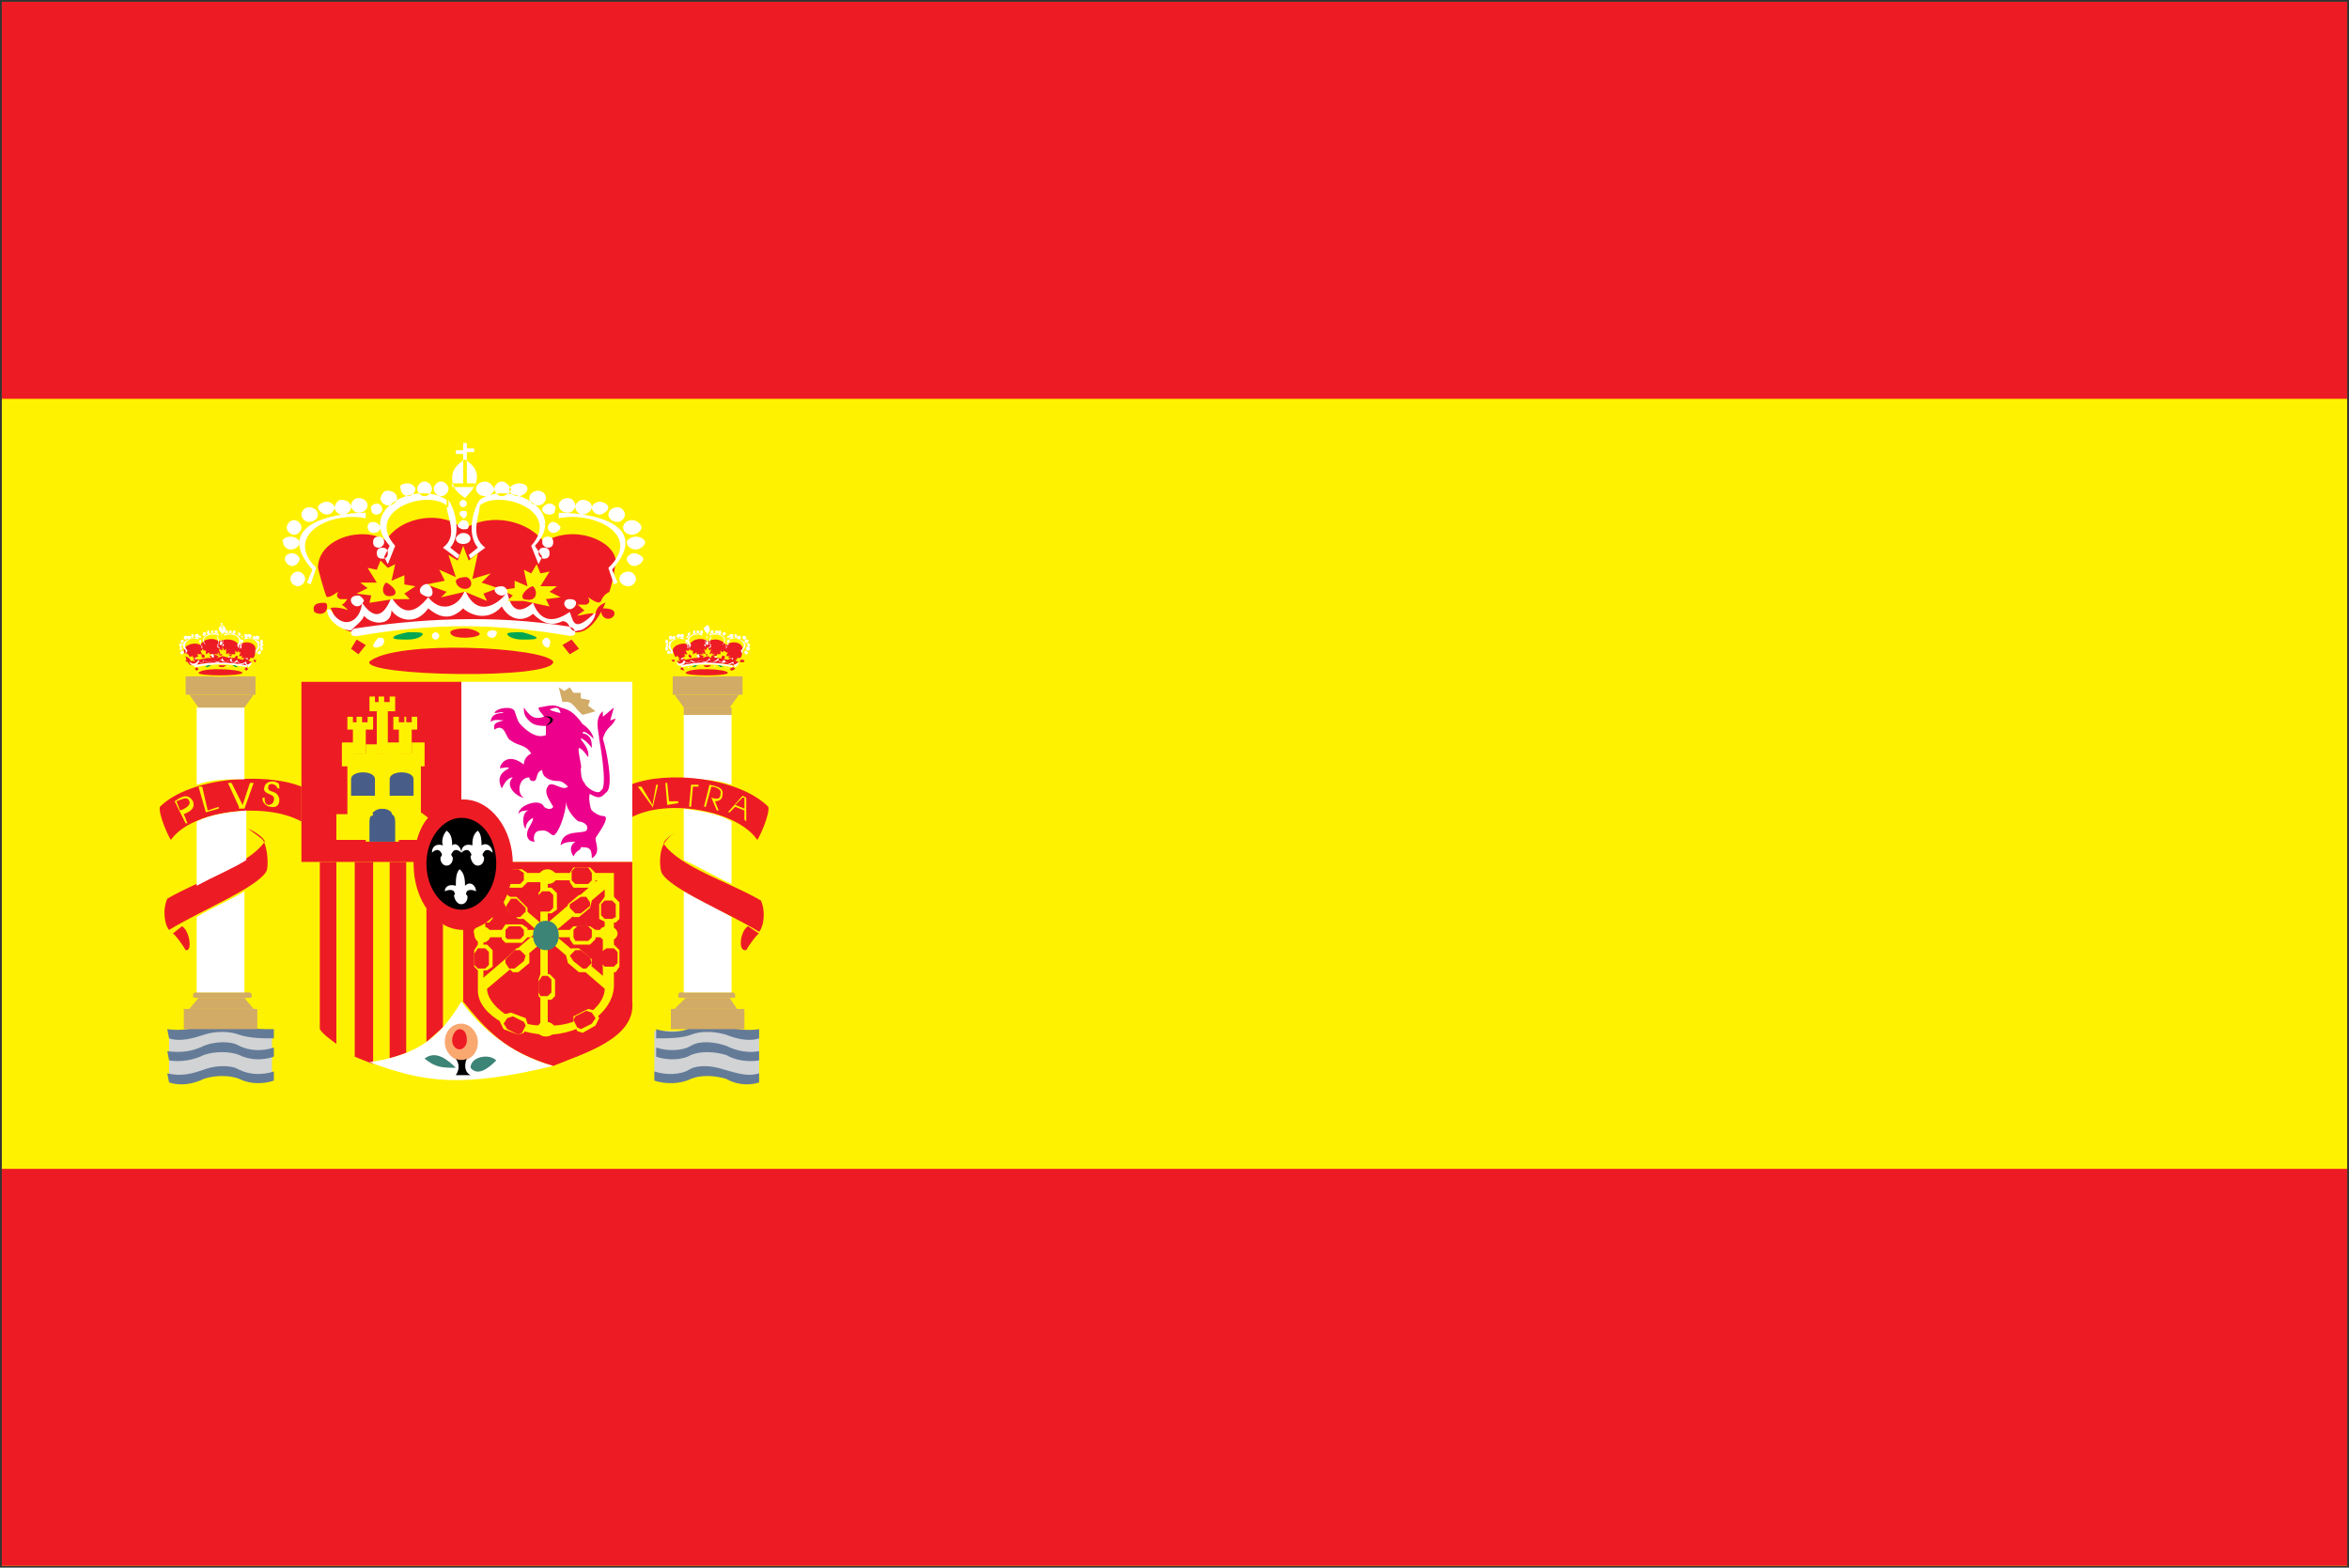 <?xml version="1.0" encoding="utf-8"?>
<!-- Generator: Adobe Illustrator 19.0.0, SVG Export Plug-In . SVG Version: 6.00 Build 0)  -->
<svg version="1.1" id="Calque_1" xmlns="http://www.w3.org/2000/svg" xmlns:xlink="http://www.w3.org/1999/xlink" x="0px" y="0px"
	 viewBox="0 0 127.8 85.3" style="enable-background:new 0 0 127.8 85.3;" xml:space="preserve">
<rect x="0" y="0" width="127.8" height="85.3" fill="#333333" stroke="none"/>
<style type="text/css">
	.st0{display:none;}
	.st1{display:inline;fill-rule:evenodd;clip-rule:evenodd;fill:#273375;}
	.st2{display:inline;fill-rule:evenodd;clip-rule:evenodd;fill:#FFFFFF;}
	.st3{display:inline;fill-rule:evenodd;clip-rule:evenodd;fill:#CF202C;}
	.st4{display:inline;fill:none;stroke:#000000;stroke-width:0.216;stroke-miterlimit:2.613;}
	.st5{display:inline;fill-rule:evenodd;clip-rule:evenodd;fill:#ED1C24;}
	.st6{display:inline;fill-rule:evenodd;clip-rule:evenodd;fill:#0066B3;}
	.st7{fill-rule:evenodd;clip-rule:evenodd;fill:#FFF200;}
	.st8{fill-rule:evenodd;clip-rule:evenodd;fill:#ED1C24;}
	.st9{fill-rule:evenodd;clip-rule:evenodd;fill:#D1D3D4;}
	.st10{fill-rule:evenodd;clip-rule:evenodd;fill:#647B98;}
	.st11{fill-rule:evenodd;clip-rule:evenodd;fill:#D2AB67;}
	.st12{fill-rule:evenodd;clip-rule:evenodd;fill:#FFFFFF;}
	.st13{fill-rule:evenodd;clip-rule:evenodd;fill:#485E88;}
	.st14{fill-rule:evenodd;clip-rule:evenodd;fill:#F9A870;}
	.st15{fill-rule:evenodd;clip-rule:evenodd;fill:#3C8476;}
	.st16{fill-rule:evenodd;clip-rule:evenodd;}
	.st17{fill-rule:evenodd;clip-rule:evenodd;fill:#00A651;}
	.st18{fill-rule:evenodd;clip-rule:evenodd;fill:#EC008C;}
	
		.st19{display:inline;fill-rule:evenodd;clip-rule:evenodd;fill:#00AEEF;stroke:#A7A9AC;stroke-width:0.216;stroke-miterlimit:2.613;}
	
		.st20{display:inline;fill-rule:evenodd;clip-rule:evenodd;fill:#FFF200;stroke:#A7A9AC;stroke-width:0.216;stroke-miterlimit:2.613;}
	.st21{display:inline;fill-rule:evenodd;clip-rule:evenodd;}
	.st22{display:inline;fill-rule:evenodd;clip-rule:evenodd;fill:#ED1C2E;}
	.st23{display:inline;fill-rule:evenodd;clip-rule:evenodd;fill:#FEBE10;}
	.st24{fill-rule:evenodd;clip-rule:evenodd;fill:#FEBE10;}
	.st25{fill-rule:evenodd;clip-rule:evenodd;fill:#E38D1A;}
	.st26{fill-rule:evenodd;clip-rule:evenodd;fill:#F15D2A;}
	.st27{display:inline;fill-rule:evenodd;clip-rule:evenodd;fill:#00A651;}
</style>
<g id="XMLID_381_" class="st0">
	<polygon id="XMLID_375_" class="st1" points="0.1,0.1 127.7,0.1 127.7,85.2 0.1,85.2 0.1,0.1 	"/>
	<polygon id="XMLID_374_" class="st2" points="0.1,56.9 0.1,28.4 28.2,28.4 0.1,9.7 0.1,0.1 14.7,0.1 53.2,25.9 53.2,0.1 74.6,0.1 
		74.6,25.9 113.1,0.1 127.7,0.1 127.7,9.7 99.6,28.4 127.7,28.4 127.7,56.9 99.6,56.9 127.7,75.6 127.7,85.2 113.1,85.2 74.6,59.4 
		74.6,85.2 53.2,85.2 53.2,59.4 14.7,85.2 0.1,85.2 0.1,75.6 28.2,56.9 0.1,56.9 	"/>
	<polygon id="XMLID_373_" class="st3" points="127.7,78.8 127.7,85.2 85.2,56.9 85.2,56.9 94.8,56.9 127.7,78.8 	"/>
	<polygon id="XMLID_372_" class="st3" points="9.8,85.2 0.1,85.2 42.6,56.9 52.3,56.9 9.8,85.2 	"/>
	<polygon id="XMLID_371_" class="st3" points="118,0.1 127.7,0.1 85.2,28.4 75.6,28.4 118,0.1 	"/>
	<polygon id="XMLID_370_" class="st3" points="0.1,6.5 0.1,0.1 42.6,28.4 33,28.4 0.1,6.5 	"/>
	<polygon id="XMLID_369_" class="st3" points="57.6,0.1 70.2,0.1 70.2,34.3 127.7,34.3 127.7,51 70.2,51 70.2,85.2 57.6,85.2 
		57.6,51 0.1,51 0.1,34.3 57.6,34.3 57.6,0.1 	"/>
</g>
<g id="XMLID_380_" class="st0">
	<polygon id="XMLID_368_" class="st4" points="0.1,0.1 127.7,0.1 127.7,85.2 0.1,85.2 0.1,0.1 	"/>
	<polygon id="XMLID_367_" class="st5" points="0.1,56.8 127.7,56.8 127.7,85.2 0.1,85.2 0.1,56.8 0.1,56.8 0.1,56.8 	"/>
	<polygon id="XMLID_366_" class="st6" points="0.1,28.5 127.7,28.5 127.7,56.8 0.1,56.8 0.1,28.5 0.1,28.5 0.1,28.5 	"/>
	<polygon id="XMLID_365_" class="st2" points="0.1,0.1 127.7,0.1 127.7,28.5 0.1,28.5 0.1,0.1 0.1,0.1 0.1,0.1 	"/>
</g>
<g id="XMLID_379_">
	<polygon id="XMLID_364_" class="st7" points="0.1,0.1 127.7,0.1 127.7,85.2 0.1,85.2 0.1,0.1 	"/>
	<path class="st8" d="M0.1,63.6h127.6v21.6H0.1V63.6L0.1,63.6z M0.1,0.1h127.6v21.6H0.1V0.1L0.1,0.1z"/>
	<polygon id="XMLID_361_" class="st9" points="35.6,56.1 41.3,56.1 41.3,58.5 35.6,58.5 35.6,56.1 	"/>
	<path id="XMLID_360_" class="st10" d="M41.3,58.4v0.5c-0.6,0.2-1.3,0.1-1.8-0.2c-0.7-0.2-1.4-0.2-1.9,0C37,59,36.2,59,35.6,58.8
		v-0.5c0.6,0.2,1.4,0.2,1.9-0.1c0.5-0.3,1.3-0.2,1.9,0C40.1,58.4,40.7,58.6,41.3,58.4L41.3,58.4z"/>
	<path id="XMLID_359_" class="st10" d="M41.3,57.2v0.5c-0.6,0.1-1.3,0-1.8-0.3c-0.7-0.2-1.4-0.2-1.9,0c-0.5,0.3-1.3,0.3-1.9,0.1
		v-0.5c0.6,0.2,1.4,0.2,1.9-0.1c0.5-0.3,1.3-0.2,1.9,0C40.1,57.2,40.7,57.3,41.3,57.2L41.3,57.2z"/>
	<path id="XMLID_358_" class="st10" d="M41.3,56v0.5c-0.6,0.2-1.3,0-1.8-0.2c-0.7-0.2-1.4-0.2-1.9,0c-0.5,0.2-1.3,0.2-1.9,0.2v-0.5
		c0.6,0.2,1.4,0.2,1.9-0.1c0.5-0.2,1.3-0.2,1.9,0C40.1,56,40.7,56.1,41.3,56L41.3,56z"/>
	<polygon id="XMLID_357_" class="st9" points="9.2,56.1 14.8,56.1 14.8,58.5 9.2,58.5 9.2,56.1 	"/>
	<path id="XMLID_356_" class="st10" d="M9.1,57.2l0.1,0.5c0.6,0.1,1.3,0,1.9-0.3c0.6-0.2,1.4-0.2,1.9,0c0.6,0.3,1.3,0.3,1.9,0.1
		v-0.5c-0.6,0.2-1.3,0.2-1.9-0.1c-0.5-0.3-1.4-0.2-1.9,0C10.5,57.2,9.9,57.3,9.1,57.2L9.1,57.2z"/>
	<path id="XMLID_355_" class="st10" d="M9.1,58.4l0.1,0.5c0.6,0.2,1.3,0.1,1.9-0.2c0.6-0.2,1.4-0.2,1.9,0c0.6,0.3,1.3,0.3,1.9,0.1
		v-0.5c-0.6,0.2-1.3,0.2-1.9-0.1c-0.5-0.3-1.4-0.2-1.9,0C10.5,58.4,9.9,58.6,9.1,58.4L9.1,58.4z"/>
	<path id="XMLID_354_" class="st10" d="M9.1,56l0.1,0.5c0.6,0.2,1.3,0,1.9-0.2c0.6-0.2,1.4-0.2,1.9,0c0.6,0.2,1.3,0.2,1.9,0.2v-0.5
		C14.2,56,13.5,56,13,55.7c-0.5-0.2-1.4-0.2-1.9,0C10.5,56,9.9,56.1,9.1,56L9.1,56z"/>
	<path class="st8" d="M24.1,50.3v5.6l-0.9,0.8v-7.3C23.4,49.7,23.8,50,24.1,50.3L24.1,50.3z M21.2,46.9v10.7l0.9-0.3V46.9H21.2
		L21.2,46.9z M20.3,46.9v11l-1-0.4V46.9H20.3L20.3,46.9z M18.3,56.8v-9.9h-0.9V56C17.6,56.3,17.9,56.5,18.3,56.8L18.3,56.8z"/>
	<path id="XMLID_349_" class="st8" d="M16.4,44.7v-1.9c-2-0.8-6.1-0.5-7.7,1.1c-0.1,0.4,0.5,1.7,0.6,1.8
		C10.4,44.1,14.4,43.6,16.4,44.7L16.4,44.7z"/>
	<path id="XMLID_348_" class="st8" d="M13.5,45.1c0.3,0.1,0.9,0.5,0.9,0.7c-0.9,1.3-3.6,2.1-5.3,3.1c-0.3,0.7-0.1,1.5,0.1,1.7
		c1.8-1.1,4.8-2.3,5.3-3.2c0.1-0.2,0.1-1.2-0.2-1.7C14.2,45.6,13.8,45.3,13.5,45.1L13.5,45.1z"/>
	<path id="XMLID_347_" class="st8" d="M9.9,50.4c0.4,0.2,0.6,1.4,0.2,1.3c-0.1-0.2-0.6-0.9-0.7-0.9L9.9,50.4L9.9,50.4z"/>
	<polygon id="XMLID_346_" class="st11" points="40.5,54.9 40.5,56 36.5,56 36.5,54.9 40.5,54.9 	"/>
	<polygon id="XMLID_345_" class="st11" points="39.7,54.3 40.1,54.9 36.7,54.9 37.3,54.3 39.7,54.3 	"/>
	<path id="XMLID_344_" class="st11" d="M39.8,54H37c0,0-0.1,0-0.1,0.2l0,0c0,0.1,0.1,0.1,0.1,0.1h2.8c0.2,0,0.2,0,0.2-0.1l0,0
		C40,54.1,40,54,39.8,54L39.8,54z"/>
	<path id="XMLID_343_" class="st12" d="M37.2,48.5V54h2.6v-4.1C39,49.4,38.1,49,37.2,48.5L37.2,48.5z"/>
	<path id="XMLID_342_" class="st12" d="M39.8,44.7v3.4c-0.9-0.4-1.7-0.9-2.6-1.3v-2.8C37.8,44.1,39,44.2,39.8,44.7L39.8,44.7z"/>
	<path id="XMLID_341_" class="st12" d="M39.8,38.9v3.8c-0.9-0.3-1.7-0.3-2.6-0.3v-3.5H39.8L39.8,38.9z"/>
	<polygon id="XMLID_340_" class="st11" points="39.8,38.5 39.8,38.9 37.2,38.9 37.2,38.5 39.8,38.5 	"/>
	<polygon id="XMLID_339_" class="st11" points="40.2,37.8 39.7,38.5 37.2,38.5 36.7,37.8 40.2,37.8 	"/>
	<polygon id="XMLID_338_" class="st11" points="40.4,36.8 36.6,36.8 36.6,37.8 40.4,37.8 40.4,36.8 	"/>
	<polygon id="XMLID_337_" class="st11" points="10,54.9 10,56 14,56 14,54.9 10,54.9 	"/>
	<polygon id="XMLID_336_" class="st11" points="10.8,54.3 10.3,54.9 13.8,54.9 13.3,54.3 10.8,54.3 	"/>
	<path id="XMLID_335_" class="st11" d="M10.7,54h2.8c0.1,0,0.2,0,0.2,0.2l0,0c0,0.1-0.1,0.1-0.2,0.1h-2.8c-0.1,0-0.2,0-0.2-0.1l0,0
		C10.5,54.1,10.5,54,10.7,54L10.7,54z"/>
	<path id="XMLID_334_" class="st12" d="M13.3,48.5V54h-2.6v-4.1C11.5,49.4,12.5,49,13.3,48.5L13.3,48.5z"/>
	<path id="XMLID_333_" class="st12" d="M10.7,44.7v3.5c0.9-0.5,1.9-0.9,2.7-1.4v-2.7C12.4,44.2,11.5,44.3,10.7,44.7L10.7,44.7z"/>
	<path id="XMLID_332_" class="st12" d="M10.7,38.9v3.8c0.8-0.3,1.7-0.3,2.6-0.3v-3.5H10.7L10.7,38.9z"/>
	<polygon id="XMLID_331_" class="st12" points="10.7,38.5 10.7,38.9 13.3,38.9 13.3,38.5 10.7,38.5 	"/>
	<polygon id="XMLID_330_" class="st11" points="10.3,37.8 10.8,38.5 13.3,38.5 13.8,37.8 10.3,37.8 	"/>
	<polygon id="XMLID_329_" class="st11" points="10.1,36.8 13.9,36.8 13.9,37.8 10.1,37.8 10.1,36.8 	"/>
	<path id="XMLID_328_" class="st8" d="M34.3,44.5l0-1.8c2-0.8,5.9-0.4,7.5,1.2c0.1,0.4-0.5,1.7-0.6,1.8
		C40.1,44.1,36.3,43.4,34.3,44.5L34.3,44.5z"/>
	<path id="XMLID_327_" class="st8" d="M37,45.2c-0.3,0.1-0.8,0.4-0.9,0.7c0.9,1.3,3.6,2.1,5.3,3.1c0.3,0.7,0.1,1.5-0.1,1.7
		c-1.8-1.1-4.8-2.3-5.3-3.2c-0.1-0.2-0.2-1.2,0.2-1.7C36.4,45.5,36.7,45.3,37,45.2L37,45.2z"/>
	<path id="XMLID_326_" class="st8" d="M40.7,50.4c-0.4,0.2-0.6,1.4-0.1,1.3c0.1-0.2,0.6-0.9,0.7-0.9L40.7,50.4L40.7,50.4z"/>
	<path class="st7" d="M10.1,44.8l-0.6-1.2c0.3-0.2,0.7-0.5,1,0c0.1,0.3,0,0.5-0.5,0.7l0.2,0.5L10.1,44.8L10.1,44.8z M9.6,43.6
		l0.2,0.5c0.3-0.1,0.6-0.3,0.5-0.5C10.2,43.3,9.9,43.5,9.6,43.6L9.6,43.6z M11.3,44.1l0.6-0.2l0,0.1l-0.7,0.2l-0.4-1.4H11L11.3,44.1
		L11.3,44.1z M13,43.9l-0.6-1.3h0.2l0.6,1.2l0.4-1.2h0.2l-0.5,1.4H13L13,43.9z M14.4,43.5c0,0.5,0.6,0.3,0.5-0.1
		c0-0.2-0.7-0.2-0.5-0.6c0-0.2,0.4-0.4,0.7-0.2c0.1,0,0.1,0.2,0.1,0.3l-0.1,0c-0.1-0.3-0.5-0.3-0.5-0.1c-0.1,0.4,0.5,0.1,0.6,0.7
		c0,0.1,0,0.5-0.5,0.4c-0.2,0-0.5-0.3-0.4-0.5H14.4L14.4,43.5z"/>
	<path class="st7" d="M40.4,43.3l0.2,0.1l0,1.3l-0.1-0.1v-0.5l-0.5-0.2l-0.3,0.3l-0.1,0L40.4,43.3L40.4,43.3z M40.4,43.4L40,43.8
		l0.5,0.2V43.4L40.4,43.4z M38.3,43.9l0.3-1.2c0.5,0.1,0.8,0.2,0.7,0.6c0,0.2-0.2,0.3-0.4,0.3l0.2,0.5h-0.1l-0.3-0.7
		c0.3,0.1,0.5,0.1,0.5-0.2c0.1-0.3-0.4-0.4-0.5-0.4l-0.3,1.1L38.3,43.9L38.3,43.9z M37.5,43.8l0.1-1.1l-0.3,0l0,0l0.7,0v0.1l-0.3,0
		l-0.1,1.1H37.5L37.5,43.8z M36.4,43.6l0.5,0v0.1l-0.6,0.1l-0.1-1.2l0.1,0L36.4,43.6L36.4,43.6z M35.5,43.9l-0.8-1.1l0.2,0l0.6,1
		l0.2-1.1h0.1l-0.3,1.3H35.5L35.5,43.9z"/>
	<polygon id="XMLID_314_" class="st12" points="25.1,37.1 34.4,37.1 34.4,46.9 25.1,46.9 25.1,37.1 	"/>
	<path id="XMLID_313_" class="st11" d="M31.7,38.9l0.7-0.2l-0.4-0.3l0.1-0.3L31.6,38v-0.3l-0.4,0L31,37.4l-0.3,0.2l-0.3-0.2l0.2,0.8
		C31.2,38.1,31.2,38.5,31.7,38.9L31.7,38.9z"/>
	<polygon id="XMLID_312_" class="st8" points="16.4,37.1 25.1,37.1 25.1,46.9 16.4,46.9 16.4,37.1 	"/>
	<path class="st7" d="M18.8,41.7h4.1v2.5l0.4,0.3c-0.3,0.3-0.5,0.8-0.6,1.2h-4.4v-1.4h0.6V41.7L18.8,41.7z M18.6,40.5v1.2h4.5v-1.3
		h-0.7l0,0.6h-0.6v-0.6h-0.8V41h-0.5v-0.5h-0.6V41h-0.6v-0.6H18.6L18.6,40.5z"/>
	<path id="XMLID_309_" class="st13" d="M21.2,43.3h1.3v-0.9c0-0.5-1.3-0.5-1.3,0V43.3L21.2,43.3z"/>
	<path id="XMLID_308_" class="st13" d="M19.1,43.3h1.3v-0.9c0-0.5-1.3-0.5-1.3,0V43.3L19.1,43.3z"/>
	<path id="XMLID_307_" class="st12" d="M25.1,54.5c-1.2,2-2.4,2.9-5,3.3c3,1.1,5,1.4,10,0.2C27.9,57.4,26.2,56,25.1,54.5L25.1,54.5z
		"/>
	<path id="XMLID_306_" class="st14" d="M25.1,55.7c0.5,0,0.9,0.5,0.9,1c0,0.6-0.4,1-0.9,1c-0.5,0-0.9-0.5-0.9-1
		C24.2,56.1,24.6,55.7,25.1,55.7L25.1,55.7z"/>
	<path id="XMLID_305_" class="st15" d="M25.6,58.1c0-0.6,1-0.8,1.4-0.4C26.6,58.1,26,58.6,25.6,58.1L25.6,58.1z"/>
	<path id="XMLID_304_" class="st16" d="M24.8,57.6c0.2,0.3,0.2,0.6,0,0.9c0.2,0,0.5,0,0.8,0c-0.4-0.2-0.3-0.7-0.2-0.9
		C25.3,57.7,24.9,57.7,24.8,57.6L24.8,57.6z"/>
	<path id="XMLID_303_" class="st15" d="M23.1,57.6c0.6,0.5,1,0.5,1.7,0.5C24,57.3,23.5,57.3,23.1,57.6L23.1,57.6z"/>
	<path id="XMLID_302_" class="st8" d="M25,56c0.3,0,0.4,0.3,0.4,0.6c0,0.3-0.2,0.5-0.4,0.5c-0.2,0-0.4-0.2-0.4-0.5
		C24.6,56.3,24.8,56,25,56L25,56z"/>
	<path class="st7" d="M19.2,39.7V41h0.7l0-1.3H19.2L19.2,39.7z M21.7,39.7V41h0.7v-1.3H21.7L21.7,39.7z M20.5,38.7V41h0.6v-2.3H20.5
		L20.5,38.7z M20.1,37.9v0.8h1.4v-0.8h-0.3v0.3h-0.3v-0.3h-0.3v0.3h-0.2v-0.3H20.1L20.1,37.9z M18.9,39v0.7h1.4V39H20v0.3h-0.3V39
		h-0.3v0.3h-0.2V39H18.9L18.9,39z M21.4,39v0.7h1.3V39h-0.3v0.3h-0.3V39H22v0.3h-0.3V39H21.4L21.4,39z"/>
	<path id="XMLID_295_" class="st7" d="M19.6,36c0,1.2,11,1.3,11.2-0.1C30.1,34.4,19.9,34.5,19.6,36L19.6,36z"/>
	<path id="XMLID_294_" class="st8" d="M33.5,30.5c-0.1-1.1-2.3-2-3.9-1c-0.8-1.1-2.8-1.7-4.4-0.7c-1-1-3.3-0.8-4.2,0.6
		c-1.3-0.8-3.7-0.1-3.7,1.5c1,4,1.8,3.5,2.3,3.4c2.1-0.5,8.1-0.9,11.7,0.1C32.4,34.5,33.3,32.5,33.5,30.5L33.5,30.5z"/>
	<path id="XMLID_293_" class="st8" d="M20.1,36c1.4-1.2,9.5-0.8,10,0C30.2,37,19.7,36.8,20.1,36L20.1,36z"/>
	<path id="XMLID_292_" class="st7" d="M30.8,36l0.4-1.3c-3.3-0.7-7.9-0.8-11.8,0l0.2,1.3C20.3,34.4,30.4,34.5,30.8,36L30.8,36z"/>
	<path class="st12" d="M19.3,34.2c-0.3,0.1-0.3,0.5,0.2,0.4c4.1-0.7,7.4-0.7,11.5,0c0.1,0,0.2,0,0.3-0.1c0-0.1,0-0.3-0.3-0.4
		C26.7,33.4,22.6,33.7,19.3,34.2L19.3,34.2z M18,33.2c-0.2-0.1-0.2,0-0.2,0c0,0.5,0.7,1.1,1.3,1.1c0.2-0.2,0.7-0.6,0.7-0.8
		c0.4,0.5,1.5,0.6,1.5-0.3c0.3,0.5,1.3,0.9,2-0.1c0.7,0.6,1.3,0.6,1.9,0c0.3,0.3,1.3,0.8,2.1-0.1c0.4,0.7,1.1,0.9,1.7,0.4
		c0.5,0.5,1,0.7,1.6,0.4c0.5,0,0.3,0.7,0.9,0.5c0.3,0,0.9-0.5,0.9-1c-1.2,1.2-1.2,0.5-1.4,0c-0.6,0.4-1.5,0.8-2-0.5
		c-0.7,0.6-1.2,0.5-1.4-0.6c-0.3,0.5-1.6,1.6-2.3-0.1c-0.3,0.9-1.3,1.3-2,0.4c-0.2,0.2-1.1,1.5-2,0c-0.4,1-0.9,1.3-1.6,0.3
		C19.6,33.9,18.6,34.3,18,33.2L18,33.2z M25.2,27.2c0.1,0,0.2,0.1,0.2,0.2c0,0.1-0.1,0.2-0.2,0.2c-0.1,0-0.2-0.1-0.2-0.2
		C25,27.3,25.1,27.2,25.2,27.2L25.2,27.2z M25.2,27.8c0.2,0,0.2,0,0.2,0.2c0,0.1-0.1,0.2-0.2,0.2C25.1,28.1,25,28,25,28
		C25,27.8,25.1,27.8,25.2,27.8L25.2,27.8z M25.2,28.3c0.2,0,0.3,0.1,0.3,0.3s-0.1,0.2-0.3,0.2c-0.1,0-0.3-0.1-0.3-0.2
		S25.1,28.3,25.2,28.3L25.2,28.3z M25.2,29c0.3,0,0.4,0.2,0.4,0.3c0,0.2-0.2,0.3-0.4,0.3c-0.2,0-0.4-0.1-0.4-0.3
		C24.8,29.2,25,29,25.2,29L25.2,29z M34.2,31.1c-0.3,0-0.5,0.2-0.5,0.4c0,0.2,0.2,0.4,0.5,0.4c0.2,0,0.4-0.2,0.4-0.4
		C34.6,31.3,34.4,31.1,34.2,31.1L34.2,31.1z M34.5,30.1c-0.2,0-0.4,0.2-0.4,0.3c0,0.2,0.2,0.4,0.4,0.4s0.5-0.2,0.5-0.4
		C35,30.3,34.7,30.1,34.5,30.1L34.5,30.1z M34.6,29.2c-0.3,0-0.5,0.2-0.5,0.3c0,0.2,0.2,0.4,0.5,0.4c0.2,0,0.5-0.2,0.5-0.4
		C35.1,29.4,34.9,29.2,34.6,29.2L34.6,29.2z M34.4,28.3c-0.3,0-0.5,0.2-0.5,0.4c0,0.2,0.2,0.4,0.5,0.4c0.2,0,0.5-0.2,0.5-0.4
		C34.9,28.5,34.6,28.3,34.4,28.3L34.4,28.3z M33.6,27.6c-0.3,0-0.5,0.2-0.5,0.4c0,0.2,0.2,0.4,0.5,0.4c0.2,0,0.4-0.2,0.4-0.4
		C34,27.8,33.8,27.6,33.6,27.6L33.6,27.6z M32.6,27.3c-0.2,0-0.4,0.2-0.4,0.3c0,0.2,0.2,0.4,0.4,0.4c0.2,0,0.5-0.2,0.5-0.4
		C33.1,27.5,32.9,27.3,32.6,27.3L32.6,27.3z M31.7,27.2c-0.2,0-0.4,0.2-0.4,0.4c0,0.2,0.2,0.4,0.4,0.4c0.2,0,0.5-0.2,0.5-0.4
		C32.2,27.3,31.9,27.2,31.7,27.2L31.7,27.2z M30.9,27.1c-0.3,0-0.5,0.2-0.5,0.4c0,0.2,0.2,0.4,0.5,0.4c0.2,0,0.4-0.2,0.4-0.4
		C31.3,27.3,31.1,27.1,30.9,27.1L30.9,27.1z M29.6,29.8c-0.2,0-0.3,0.1-0.3,0.3c0,0.2,0.2,0.3,0.3,0.3c0.2,0,0.3-0.1,0.3-0.3
		C29.9,29.9,29.8,29.8,29.6,29.8L29.6,29.8z M29.8,29.2c-0.2,0-0.3,0.1-0.3,0.3c0,0.2,0.2,0.3,0.3,0.3c0.2,0,0.3-0.1,0.3-0.3
		C30.1,29.3,30,29.2,29.8,29.2L29.8,29.2z M30.1,28.4c-0.2,0-0.3,0.2-0.3,0.3c0,0.2,0.2,0.3,0.3,0.3c0.2,0,0.4-0.2,0.4-0.3
		C30.4,28.5,30.2,28.4,30.1,28.4L30.1,28.4z M29.9,27.4c-0.2,0-0.4,0.2-0.4,0.3c0,0.2,0.2,0.3,0.4,0.3c0.2,0,0.3-0.1,0.3-0.3
		C30.3,27.6,30.1,27.4,29.9,27.4L29.9,27.4z M29.3,26.7c-0.3,0-0.5,0.2-0.5,0.4c0,0.2,0.2,0.4,0.5,0.4c0.2,0,0.4-0.2,0.4-0.4
		C29.7,26.8,29.4,26.7,29.3,26.7L29.3,26.7z M28.2,26.3c-0.2,0-0.5,0.2-0.5,0.3c0,0.2,0.2,0.4,0.5,0.4c0.2,0,0.5-0.2,0.5-0.4
		C28.7,26.4,28.5,26.3,28.2,26.3L28.2,26.3z M27.3,26.2c-0.2,0-0.4,0.2-0.4,0.4c0,0.2,0.2,0.4,0.4,0.4c0.2,0,0.5-0.2,0.5-0.4
		C27.7,26.4,27.5,26.2,27.3,26.2L27.3,26.2z M26.4,26.2c-0.3,0-0.5,0.2-0.5,0.4c0,0.2,0.2,0.4,0.5,0.4c0.2,0,0.5-0.2,0.5-0.4
		C26.8,26.4,26.6,26.2,26.4,26.2L26.4,26.2z M24,26.2c0.2,0,0.4,0.2,0.4,0.4c0,0.2-0.2,0.4-0.4,0.4c-0.2,0-0.4-0.2-0.4-0.4
		C23.6,26.4,23.8,26.2,24,26.2L24,26.2z M23.1,26.2c0.2,0,0.4,0.2,0.4,0.4c0,0.2-0.2,0.4-0.4,0.4c-0.2,0-0.4-0.2-0.4-0.4
		C22.7,26.4,22.9,26.2,23.1,26.2L23.1,26.2z M22.2,26.3c0.2,0,0.4,0.2,0.4,0.3c0,0.2-0.2,0.4-0.4,0.4c-0.2,0-0.4-0.2-0.4-0.4
		C21.7,26.4,21.9,26.3,22.2,26.3L22.2,26.3z M21.1,26.7c0.3,0,0.5,0.2,0.5,0.4c0,0.2-0.2,0.4-0.5,0.4c-0.2,0-0.4-0.2-0.4-0.4
		C20.8,26.8,20.9,26.7,21.1,26.7L21.1,26.7z M20.5,27.4c0.2,0,0.3,0.2,0.3,0.3c0,0.2-0.2,0.3-0.3,0.3c-0.2,0-0.3-0.1-0.3-0.3
		C20.1,27.6,20.3,27.4,20.5,27.4L20.5,27.4z M20.3,28.4c0.2,0,0.4,0.2,0.4,0.3c0,0.2-0.2,0.3-0.4,0.3c-0.2,0-0.3-0.2-0.3-0.3
		C20,28.5,20.1,28.4,20.3,28.4L20.3,28.4z M20.6,29.2c0.2,0,0.3,0.1,0.3,0.3c0,0.2-0.2,0.3-0.3,0.3c-0.2,0-0.3-0.1-0.3-0.3
		C20.3,29.3,20.4,29.2,20.6,29.2L20.6,29.2z M20.8,29.8c0.2,0,0.3,0.1,0.3,0.3c0,0.2-0.1,0.3-0.3,0.3c-0.2,0-0.3-0.1-0.3-0.3
		C20.5,29.9,20.6,29.8,20.8,29.8L20.8,29.8z M19.5,27.1c0.3,0,0.5,0.2,0.5,0.4c0,0.2-0.2,0.4-0.5,0.4c-0.2,0-0.4-0.2-0.4-0.4
		C19.1,27.3,19.3,27.1,19.5,27.1L19.5,27.1z M18.6,27.2c0.3,0,0.5,0.2,0.5,0.4c0,0.2-0.2,0.4-0.5,0.4c-0.2,0-0.4-0.2-0.4-0.4
		C18.3,27.3,18.4,27.2,18.6,27.2L18.6,27.2z M17.8,27.3c0.2,0,0.4,0.2,0.4,0.3c0,0.2-0.2,0.4-0.4,0.4c-0.2,0-0.5-0.2-0.5-0.4
		C17.3,27.5,17.5,27.3,17.8,27.3L17.8,27.3z M16,28.3c0.2,0,0.4,0.2,0.4,0.4c0,0.2-0.2,0.4-0.4,0.4c-0.2,0-0.4-0.2-0.4-0.4
		C15.6,28.5,15.8,28.3,16,28.3L16,28.3z M16.8,27.6c0.3,0,0.5,0.2,0.5,0.4c0,0.2-0.2,0.4-0.5,0.4c-0.2,0-0.4-0.2-0.4-0.4
		C16.4,27.8,16.6,27.6,16.8,27.6L16.8,27.6z M15.9,30.1c0.2,0,0.4,0.2,0.4,0.3c0,0.2-0.2,0.4-0.4,0.4c-0.2,0-0.4-0.2-0.4-0.4
		C15.5,30.3,15.6,30.1,15.9,30.1L15.9,30.1z M15.8,29.2c0.3,0,0.5,0.2,0.5,0.3c0,0.2-0.2,0.4-0.5,0.4c-0.2,0-0.4-0.2-0.4-0.4
		C15.3,29.4,15.5,29.2,15.8,29.2L15.8,29.2z M16.2,31.1c0.2,0,0.4,0.2,0.4,0.4c0,0.2-0.2,0.4-0.4,0.4c-0.2,0-0.4-0.2-0.4-0.4
		C15.8,31.3,16,31.1,16.2,31.1L16.2,31.1z M33.4,31.8l-0.3-0.9c1.9-1.8-0.8-3.1-2.7-2.7l0-0.3c1.8,0,5.1,0.6,2.9,3.1l0.3,0.7
		L33.4,31.8L33.4,31.8z M29.3,30.7l-0.4-1c1.7-1.9-1.7-3.1-2.8-2.2v-0.3c1.5-1.1,4.9,0.5,3,2.5l0.4,0.6L29.3,30.7L29.3,30.7z
		 M26.1,27.6c-0.1,0.7-0.5,1.6,0.3,2.2l-0.8,0.6l-0.1-0.2l0.5-0.4c-0.6-0.7-0.3-2,0.1-2.6V27.6L26.1,27.6z M24.3,27.6
		c0.1,0.7,0.6,1.6-0.2,2.2l0.8,0.6l0.1-0.2l-0.5-0.4c0.6-0.7,0.3-2-0.1-2.6V27.6L24.3,27.6z M21.1,30.7l0.4-1
		c-1.7-1.9,1.7-3.1,2.8-2.2v-0.3c-1.6-1.1-4.9,0.5-3.1,2.5l-0.3,0.6L21.1,30.7L21.1,30.7z M16.9,31.8l0.3-0.9
		c-1.8-1.8,0.8-3.1,2.7-2.7l0-0.3c-1.7,0-5.1,0.6-2.9,3.1l-0.3,0.7L16.9,31.8L16.9,31.8z M25.3,25c1.1,0.7,0.6,1.5,0,2.1
		c-0.4-0.3-0.7-0.5-0.7-1.1C24.6,25.6,24.8,25.3,25.3,25L25.3,25z M25.4,26.2v-1.6h0.4v-0.2h-0.4v-0.3h-0.2v0.4h-0.4v0.2h0.4v1.6
		h-0.6l0,0.2h1.2l0.1-0.2H25.4L25.4,26.2z"/>
	<path class="st7" d="M34.4,32.7c-0.3-0.7-1.4-0.8-1.7,0c-0.1,0.2-0.4,0-0.7-0.2c0.1,0.2,0.1,0.3-0.1,0.4c-0.1,0-0.3,0-0.5,0
		c0.2,0.1,0.2,0.2,0.4,0.3c-0.1,0.1-0.3,0.2-0.4,0.3c0.2,0,0.8-0.2,1-0.1C32.5,32.5,34,32.7,34.4,32.7L34.4,32.7z M29.9,33l-0.2-0.4
		l0.8-0.1l-0.6-0.3l0.4-0.3l-0.9,0l0.5-0.8l-0.5,0.1l-0.2-0.5l-0.3,0.5l-0.4-0.2l0.2,0.9l-0.7-0.3L28,32l-0.7,0.1l0.6,0.3l-0.3,0.3
		l0.9,0L29.9,33L29.9,33z M25.3,32.2L24,32.5l0.3-0.3l-1.1-0.4l1-0.2L23.9,31l0.9,0.4l-0.4-1.2l0.5,0.3l0.3-0.8l0.3,0.8l0.5-0.4
		l-0.3,1.4l1-0.3l-0.5,0.5l0.9,0.3l-0.8,0.3l0.2,0.4L25.3,32.2L25.3,32.2z M20.1,32.8l0.1-0.4l-0.8-0.1l0.6-0.3l-0.4-0.3l0.9,0
		l-0.5-0.8l0.5,0.1l0.2-0.5l0.4,0.4l0.4-0.2l-0.2,0.9l0.7-0.3L22,31.8l0.6,0.1L22,32.3l0.3,0.3l-0.9,0L20.1,32.8L20.1,32.8z
		 M16.1,32.4c0.3-0.7,1.4-0.8,1.6,0c0.1,0.2,0.4,0,0.7-0.2c-0.1,0.2-0.1,0.3,0.1,0.4c0.1,0,0.3,0,0.4,0c-0.1,0.1-0.1,0.2-0.3,0.3
		c0.1,0.1,0.3,0.2,0.3,0.3c-0.2-0.1-0.7-0.2-1-0.1C18,32.2,16.5,32.4,16.1,32.4L16.1,32.4z"/>
	<path id="XMLID_240_" class="st8" d="M17.6,32.8c-0.5,0-0.6,0.2-0.5,0.5c0.3,0.2,0.7,0.1,0.7-0.3C17.8,32.8,17.7,32.8,17.6,32.8
		L17.6,32.8z"/>
	<path id="XMLID_239_" class="st12" d="M19.5,32.4c-0.9,0-0.1,1.1,0.3,0.3C19.8,32.6,19.6,32.4,19.5,32.4L19.5,32.4z"/>
	<path id="XMLID_238_" class="st8" d="M21,31.7c-0.3,0.3-0.2,0.9,0.4,0.7C21.8,32.2,21.1,31.7,21,31.7L21,31.7z"/>
	<path id="XMLID_237_" class="st12" d="M23.3,31.8c-0.2-0.1-0.6,0.2-0.4,0.5C23.6,32.8,23.7,32.1,23.3,31.8L23.3,31.8z"/>
	<path id="XMLID_236_" class="st8" d="M25.4,31.4c-0.1,0-0.5,0-0.6,0.2c0,0.4,0.6,0.6,0.8,0.3C25.7,31.7,25.6,31.5,25.4,31.4
		L25.4,31.4z"/>
	<path id="XMLID_235_" class="st12" d="M27.3,31.9c-0.9,0,0,0.9,0.3,0.3C27.6,32.1,27.5,31.9,27.3,31.9L27.3,31.9z"/>
	<path id="XMLID_234_" class="st8" d="M29,31.9c0.3,0.3,0.2,0.9-0.5,0.7C28.2,32.4,28.8,31.9,29,31.9L29,31.9z"/>
	<path id="XMLID_233_" class="st12" d="M31,32.6c0.8,0,0,1-0.3,0.3C30.7,32.8,30.7,32.6,31,32.6L31,32.6z"/>
	<path id="XMLID_232_" class="st8" d="M32.8,33.1c0.6,0,0.7,0.2,0.6,0.4c-0.2,0.3-0.7,0.2-0.7-0.3C32.7,33.1,32.8,33.1,32.8,33.1
		L32.8,33.1z"/>
	<path id="XMLID_231_" class="st12" d="M20.6,34.7c0.2,0,0.3,0,0.3,0.2c0,0.1-0.1,0.3-0.3,0.3c-0.2,0.1-0.3,0-0.3-0.1
		C20.4,34.9,20.5,34.8,20.6,34.7L20.6,34.7z"/>
	<path id="XMLID_230_" class="st12" d="M29.8,34.7c-0.1,0-0.2,0-0.3,0.2c0,0.1,0.1,0.3,0.2,0.3c0.1,0.1,0.2,0,0.2-0.1
		C30,34.9,29.9,34.8,29.8,34.7L29.8,34.7z"/>
	<path id="XMLID_229_" class="st12" d="M23.7,34.4c0.1,0,0.2,0.1,0.2,0.2c0,0.1-0.1,0.2-0.2,0.2c-0.1,0-0.2-0.1-0.2-0.2
		C23.5,34.5,23.6,34.4,23.7,34.4L23.7,34.4z"/>
	<path id="XMLID_228_" class="st12" d="M26.8,34.3c-0.2,0-0.3,0.1-0.3,0.2c0,0.1,0.1,0.2,0.3,0.2c0.1,0,0.2-0.1,0.2-0.2
		C27.1,34.4,27,34.3,26.8,34.3L26.8,34.3z"/>
	<path id="XMLID_227_" class="st17" d="M22.2,34.4c0.5,0,0.8,0,0.8,0.1c0,0.1-0.3,0.3-0.8,0.3c-0.4,0-0.8,0-0.8-0.1
		C21.4,34.6,21.7,34.5,22.2,34.4L22.2,34.4z"/>
	<path id="XMLID_226_" class="st17" d="M28.4,34.4c-0.4,0-0.8,0-0.8,0.1c0,0.1,0.3,0.3,0.8,0.3c0.5,0,0.8,0,0.8-0.1
		C29.1,34.6,28.8,34.5,28.4,34.4L28.4,34.4z"/>
	<path id="XMLID_225_" class="st8" d="M25.3,34.2c0.4,0,0.8,0.2,0.8,0.3c0,0.1-0.4,0.2-0.8,0.2c-0.5,0-0.8-0.1-0.8-0.3
		C24.5,34.3,24.8,34.2,25.3,34.2L25.3,34.2z"/>
	<polygon id="XMLID_224_" class="st8" points="19.4,34.8 19.1,35.3 19.5,35.6 19.9,35.1 19.4,34.8 	"/>
	<polygon id="XMLID_223_" class="st8" points="31.1,34.8 31.5,35.3 31,35.6 30.6,35.1 31.1,34.8 	"/>
	<path id="XMLID_222_" class="st7" d="M37.2,36.6c0,0.3,2.6,0.3,2.6,0C39.6,36.2,37.2,36.3,37.2,36.6L37.2,36.6z"/>
	<path id="XMLID_221_" class="st8" d="M40.4,35.3c0-0.3-0.5-0.5-0.9-0.2c-0.2-0.3-0.6-0.4-1-0.2c-0.2-0.2-0.8-0.2-1,0.2
		c-0.3-0.2-0.9,0-0.9,0.3c0.3,0.9,0.5,0.8,0.5,0.8c0.5-0.1,1.9-0.2,2.8,0C40.1,36.3,40.4,35.8,40.4,35.3L40.4,35.3z"/>
	<path id="XMLID_220_" class="st8" d="M37.3,36.6c0.3-0.3,2.2-0.2,2.3,0C39.7,36.8,37.2,36.8,37.3,36.6L37.3,36.6z"/>
	<path id="XMLID_219_" class="st7" d="M39.8,36.6l0.1-0.3c-0.8-0.2-1.9-0.2-2.8,0l0.1,0.3C37.3,36.2,39.7,36.3,39.8,36.6L39.8,36.6z
		"/>
	<path class="st12" d="M37.1,36.2c0,0-0.1,0.1,0,0.1c1-0.2,1.7-0.2,2.7,0c0,0,0,0,0.1,0c0,0,0-0.1-0.1-0.1
		C38.8,36,37.9,36,37.1,36.2L37.1,36.2z M36.8,36C36.8,35.9,36.7,35.9,36.8,36c0,0.1,0.1,0.3,0.3,0.2c0,0,0.2-0.1,0.2-0.2
		c0.1,0.1,0.3,0.1,0.3-0.1c0,0.2,0.3,0.2,0.5,0c0.2,0.2,0.3,0.2,0.5,0c0.1,0.1,0.3,0.2,0.5,0c0.1,0.2,0.3,0.2,0.4,0.1
		c0.1,0.1,0.2,0.2,0.3,0.1c0.2,0,0.1,0.2,0.2,0.2c0.1,0,0.2-0.2,0.2-0.3c-0.3,0.3-0.3,0.1-0.3,0c-0.2,0.1-0.3,0.2-0.5-0.1
		c-0.2,0.2-0.3,0.2-0.3-0.1c-0.1,0.1-0.4,0.4-0.5,0c-0.1,0.2-0.3,0.3-0.5,0.1c0,0-0.2,0.3-0.5,0c-0.1,0.2-0.2,0.3-0.4,0
		C37.2,36.1,36.9,36.2,36.8,36L36.8,36z M38.5,34.5C38.5,34.5,38.5,34.6,38.5,34.5C38.5,34.6,38.5,34.6,38.5,34.5
		C38.4,34.6,38.4,34.6,38.5,34.5C38.4,34.6,38.4,34.5,38.5,34.5L38.5,34.5z M38.5,34.6C38.5,34.6,38.5,34.7,38.5,34.6
		c0,0.1,0,0.1,0,0.1C38.4,34.8,38.4,34.7,38.5,34.6C38.4,34.7,38.4,34.6,38.5,34.6L38.5,34.6z M38.5,34.8
		C38.5,34.8,38.5,34.8,38.5,34.8c0,0.1,0,0.1,0,0.1C38.4,34.9,38.4,34.9,38.5,34.8C38.4,34.8,38.4,34.8,38.5,34.8L38.5,34.8z
		 M38.5,34.9C38.5,34.9,38.6,35,38.5,34.9c0.1,0.1,0,0.2,0,0.2c0,0-0.1,0-0.1-0.1C38.4,35,38.4,34.9,38.5,34.9L38.5,34.9z
		 M40.6,35.4c-0.1,0-0.1,0.1-0.1,0.1c0,0,0,0.1,0.1,0.1c0,0,0.1,0,0.1-0.1C40.7,35.5,40.6,35.4,40.6,35.4L40.6,35.4z M40.7,35.2
		c-0.1,0-0.1,0-0.1,0.1c0,0,0,0.1,0.1,0.1c0,0,0.1,0,0.1-0.1C40.8,35.2,40.7,35.2,40.7,35.2L40.7,35.2z M40.7,35
		C40.6,35,40.6,35.1,40.7,35c-0.1,0.1,0,0.2,0,0.2c0.1,0,0.1,0,0.1-0.1C40.8,35.1,40.8,35,40.7,35L40.7,35z M40.6,34.8
		c0,0-0.1,0-0.1,0.1c0,0,0.1,0.1,0.1,0.1c0,0,0.1,0,0.1-0.1C40.8,34.8,40.7,34.8,40.6,34.8L40.6,34.8z M40.5,34.6
		c-0.1,0-0.1,0-0.1,0.1c0,0,0,0.1,0.1,0.1c0,0,0.1,0,0.1-0.1C40.6,34.6,40.5,34.6,40.5,34.6L40.5,34.6z M40.2,34.6
		c0,0-0.1,0-0.1,0.1s0.1,0.1,0.1,0.1c0,0,0.1,0,0.1-0.1S40.3,34.6,40.2,34.6L40.2,34.6z M40,34.5C40,34.5,39.9,34.6,40,34.5
		c-0.1,0.1,0,0.2,0,0.2c0.1,0,0.1,0,0.1-0.1C40.1,34.6,40.1,34.5,40,34.5L40,34.5z M39.8,34.5c-0.1,0-0.1,0-0.1,0.1
		c0,0,0,0.1,0.1,0.1c0.1,0,0.1,0,0.1-0.1C39.9,34.5,39.9,34.5,39.8,34.5L39.8,34.5z M39.5,35.1C39.5,35.1,39.5,35.2,39.5,35.1
		c0,0.1,0,0.2,0,0.2C39.5,35.3,39.6,35.2,39.5,35.1C39.6,35.2,39.5,35.1,39.5,35.1L39.5,35.1z M39.6,35C39.5,35,39.5,35,39.6,35
		c-0.1,0.1,0,0.1,0,0.1C39.6,35.1,39.7,35.1,39.6,35C39.7,35,39.6,35,39.6,35L39.6,35z M39.6,34.8C39.6,34.8,39.5,34.8,39.6,34.8
		c-0.1,0.1,0,0.2,0,0.2c0,0,0.1,0,0.1-0.1C39.7,34.8,39.7,34.8,39.6,34.8L39.6,34.8z M39.6,34.6C39.5,34.6,39.5,34.6,39.6,34.6
		c-0.1,0.1,0,0.1,0,0.1c0.1,0,0.1,0,0.1-0.1S39.7,34.6,39.6,34.6L39.6,34.6z M39.4,34.4c0,0-0.1,0-0.1,0.1c0,0,0.1,0.1,0.1,0.1
		c0,0,0.1-0.1,0.1-0.1C39.5,34.5,39.5,34.4,39.4,34.4L39.4,34.4z M39.2,34.3c-0.1,0-0.1,0.1-0.1,0.1c0,0.1,0,0.1,0.1,0.1
		C39.2,34.5,39.3,34.5,39.2,34.3C39.3,34.4,39.2,34.3,39.2,34.3L39.2,34.3z M39,34.3c0,0-0.1,0-0.1,0.1c0,0,0.1,0.1,0.1,0.1
		c0,0,0.1,0,0.1-0.1C39.1,34.3,39,34.3,39,34.3L39,34.3z M38.7,34.3C38.7,34.3,38.7,34.3,38.7,34.3c-0.1,0.1,0,0.2,0,0.2
		c0,0,0.1,0,0.1-0.1C38.9,34.3,38.8,34.3,38.7,34.3L38.7,34.3z M38.2,34.3C38.3,34.3,38.3,34.3,38.2,34.3c0.1,0.1,0,0.2,0,0.2
		c-0.1,0-0.1,0-0.1-0.1C38.1,34.3,38.1,34.3,38.2,34.3L38.2,34.3z M38,34.3C38,34.3,38.1,34.3,38,34.3c0.1,0.1,0,0.2,0,0.2
		c-0.1,0-0.1,0-0.1-0.1C37.9,34.3,37.9,34.3,38,34.3L38,34.3z M37.8,34.3C37.8,34.3,37.8,34.4,37.8,34.3c0.1,0.2,0,0.2,0,0.2
		c0,0-0.1,0-0.1-0.1C37.7,34.4,37.7,34.3,37.8,34.3L37.8,34.3z M37.5,34.4C37.6,34.4,37.6,34.5,37.5,34.4c0.1,0.1,0,0.2,0,0.2
		c-0.1,0-0.1-0.1-0.1-0.1C37.4,34.5,37.5,34.4,37.5,34.4L37.5,34.4z M37.4,34.6c0,0,0.1,0,0.1,0s-0.1,0.1-0.1,0.1
		C37.3,34.7,37.3,34.7,37.4,34.6C37.3,34.6,37.3,34.6,37.4,34.6L37.4,34.6z M37.3,34.8c0.1,0,0.1,0,0.1,0.1c0,0,0,0.1-0.1,0.1
		C37.3,34.9,37.3,34.9,37.3,34.8C37.3,34.8,37.3,34.8,37.3,34.8L37.3,34.8z M37.4,35C37.4,35,37.5,35,37.4,35c0.1,0.1,0,0.1,0,0.1
		S37.3,35.1,37.4,35C37.3,35,37.4,35,37.4,35L37.4,35z M37.4,35.1C37.5,35.1,37.5,35.2,37.4,35.1c0.1,0.1,0,0.2,0,0.2
		C37.4,35.3,37.4,35.2,37.4,35.1C37.4,35.2,37.4,35.1,37.4,35.1L37.4,35.1z M37.1,34.5c0.1,0,0.1,0,0.1,0.1c0,0,0,0.1-0.1,0.1
		c0,0-0.1,0-0.1-0.1C37,34.5,37.1,34.5,37.1,34.5L37.1,34.5z M36.9,34.5c0.1,0,0.1,0,0.1,0.1c0,0,0,0.1-0.1,0.1c0,0-0.1,0-0.1-0.1
		C36.8,34.6,36.9,34.5,36.9,34.5L36.9,34.5z M36.7,34.6C36.8,34.6,36.8,34.6,36.7,34.6c0.1,0.1,0,0.2,0,0.2c-0.1,0-0.1,0-0.1-0.1
		S36.7,34.6,36.7,34.6L36.7,34.6z M36.3,34.8C36.4,34.8,36.4,34.8,36.3,34.8c0.1,0.1,0,0.2,0,0.2c-0.1,0-0.1,0-0.1-0.1
		C36.2,34.8,36.3,34.8,36.3,34.8L36.3,34.8z M36.5,34.6c0,0,0.1,0,0.1,0.1c0,0,0,0.1-0.1,0.1c-0.1,0-0.1,0-0.1-0.1
		C36.4,34.6,36.4,34.6,36.5,34.6L36.5,34.6z M36.3,35.2C36.3,35.2,36.4,35.2,36.3,35.2c0.1,0.1,0,0.2,0,0.2c-0.1,0-0.1,0-0.1-0.1
		C36.2,35.2,36.2,35.2,36.3,35.2L36.3,35.2z M36.3,35c0.1,0,0.1,0,0.1,0.1c0,0,0,0.1-0.1,0.1C36.2,35.2,36.2,35.1,36.3,35
		C36.2,35.1,36.2,35,36.3,35L36.3,35z M36.4,35.4c0,0,0.1,0.1,0.1,0.1c0,0,0,0.1-0.1,0.1c0,0-0.1,0-0.1-0.1
		C36.3,35.5,36.3,35.4,36.4,35.4L36.4,35.4z M40.4,35.6l-0.1-0.2c0.5-0.4-0.2-0.8-0.6-0.6l0-0.1c0.4,0,1.2,0.2,0.7,0.7L40.4,35.6
		L40.4,35.6L40.4,35.6z M39.4,35.3l-0.1-0.2c0.4-0.5-0.4-0.7-0.7-0.5v-0.1c0.4-0.2,1.2,0.2,0.7,0.6L39.4,35.3L39.4,35.3L39.4,35.3z
		 M38.7,34.6c0,0.2-0.2,0.4,0,0.5l-0.2,0.2l0,0l0.2-0.1C38.5,35,38.6,34.7,38.7,34.6L38.7,34.6L38.7,34.6z M38.3,34.6
		c0,0.2,0.2,0.4,0,0.5l0.2,0.2v0l-0.1-0.1C38.4,35,38.3,34.7,38.3,34.6L38.3,34.6L38.3,34.6z M37.5,35.3l0.1-0.2
		c-0.4-0.5,0.4-0.7,0.6-0.5v-0.1c-0.3-0.2-1.1,0.2-0.7,0.6V35.3L37.5,35.3L37.5,35.3z M36.6,35.6l0-0.2c-0.4-0.4,0.2-0.8,0.6-0.6
		v-0.1c-0.4,0-1.2,0.2-0.7,0.7V35.6L36.6,35.6L36.6,35.6z M38.5,34c0.2,0.2,0.1,0.4,0,0.5c-0.1-0.1-0.2-0.2-0.2-0.3
		S38.4,34.1,38.5,34L38.5,34z M38.5,34.3v-0.4h0.1v0h-0.1v-0.1h0v0.1h-0.1v0h0.1L38.5,34.3h-0.2v0h0.3l0,0H38.5L38.5,34.3z"/>
	<path class="st7" d="M40.7,35.8c-0.1-0.2-0.3-0.2-0.4,0c0,0-0.1,0-0.2,0c0,0,0,0.1,0,0.1c0,0-0.1,0-0.1,0c0,0,0,0,0.1,0.1
		c0,0,0,0-0.1,0c0,0,0.2,0,0.3,0C40.2,35.8,40.6,35.8,40.7,35.8L40.7,35.8z M39.6,35.9L39.6,35.9l0.2-0.1l-0.2,0l0.1-0.1l-0.2,0
		l0.1-0.2l-0.1,0l-0.1-0.1l-0.1,0.1l-0.1-0.1v0.2l-0.2,0l0,0.1l-0.2,0l0.2,0.1l-0.1,0l0.2,0L39.6,35.9L39.6,35.9z M38.5,35.7
		l-0.3,0.1l0.1-0.1L38,35.6l0.3,0l-0.1-0.1l0.2,0.1l-0.1-0.3l0.1,0.1l0.1-0.2l0.1,0.2l0.1-0.1l-0.1,0.3l0.2-0.1l-0.1,0.1l0.2,0
		l-0.2,0.1l0,0.1L38.5,35.7L38.5,35.7z M37.3,35.9L37.3,35.9l-0.2-0.1l0.2-0.1l-0.1-0.1h0.2l-0.1-0.2l0.2,0l0-0.1l0.1,0.1l0.1,0
		l0,0.2l0.2-0.1l0,0.1h0.2l-0.2,0.1l0.1,0.1h-0.2L37.3,35.9L37.3,35.9z M36.3,35.7c0.1-0.2,0.3-0.2,0.4,0c0,0.1,0.1,0,0.2,0
		c0,0.1,0,0.1,0,0.1c0,0,0.1,0,0.1,0c0,0,0,0-0.1,0.1c0,0,0.1,0,0.1,0.1c0,0-0.2-0.1-0.2,0C36.8,35.7,36.4,35.7,36.3,35.7L36.3,35.7
		z"/>
	<path id="XMLID_167_" class="st8" d="M36.7,35.9c-0.2,0-0.2,0-0.1,0.1C36.7,36,36.7,36,36.7,35.9C36.7,35.9,36.7,35.9,36.7,35.9
		L36.7,35.9z"/>
	<path id="XMLID_166_" class="st12" d="M37.2,35.8C36.9,35.8,37.1,36,37.2,35.8C37.2,35.8,37.2,35.8,37.2,35.8L37.2,35.8z"/>
	<path id="XMLID_165_" class="st8" d="M37.5,35.6c-0.1,0.1,0,0.2,0.1,0.2C37.7,35.7,37.5,35.6,37.5,35.6L37.5,35.6z"/>
	<path id="XMLID_164_" class="st12" d="M38,35.6c0,0-0.1,0-0.1,0.1C38.1,35.9,38.1,35.7,38,35.6L38,35.6z"/>
	<path id="XMLID_163_" class="st8" d="M38.5,35.6c0,0-0.1,0-0.1,0C38.4,35.7,38.5,35.7,38.5,35.6C38.6,35.6,38.6,35.6,38.5,35.6
		L38.5,35.6z"/>
	<path id="XMLID_162_" class="st12" d="M39,35.7C38.7,35.7,39,35.9,39,35.7C39.1,35.7,39,35.7,39,35.7L39,35.7z"/>
	<path id="XMLID_161_" class="st8" d="M39.4,35.7c0.1,0,0,0.2-0.1,0.2C39.2,35.8,39.3,35.6,39.4,35.7L39.4,35.7z"/>
	<path id="XMLID_160_" class="st12" d="M39.8,35.8C40,35.8,39.8,36,39.8,35.8C39.8,35.9,39.8,35.8,39.8,35.8L39.8,35.8z"/>
	<path id="XMLID_159_" class="st8" d="M40.3,35.9c0.2,0,0.2,0,0.2,0.1C40.3,36.1,40.2,36,40.3,35.9L40.3,35.9L40.3,35.9z"/>
	<path id="XMLID_158_" class="st12" d="M37.4,36.3c0.1,0,0.1,0,0.1,0C37.5,36.3,37.5,36.4,37.4,36.3C37.4,36.4,37.4,36.4,37.4,36.3
		C37.4,36.3,37.4,36.3,37.4,36.3L37.4,36.3z"/>
	<path id="XMLID_157_" class="st12" d="M39.5,36.3C39.5,36.3,39.5,36.3,39.5,36.3C39.5,36.3,39.5,36.4,39.5,36.3
		C39.5,36.4,39.6,36.4,39.5,36.3C39.6,36.3,39.6,36.3,39.5,36.3L39.5,36.3z"/>
	<path id="XMLID_156_" class="st12" d="M38.1,36.2C38.1,36.2,38.2,36.3,38.1,36.2C38.2,36.3,38.1,36.3,38.1,36.2
		C38.1,36.3,38.1,36.3,38.1,36.2L38.1,36.2L38.1,36.2z"/>
	<path id="XMLID_155_" class="st12" d="M38.9,36.2C38.8,36.2,38.8,36.2,38.9,36.2c-0.1,0.1,0,0.1,0,0.1
		C38.9,36.3,38.9,36.3,38.9,36.2C38.9,36.2,38.9,36.2,38.9,36.2L38.9,36.2z"/>
	<path id="XMLID_154_" class="st17" d="M37.8,36.2c0.1,0,0.2,0,0.2,0c0,0-0.1,0-0.2,0.1c-0.1,0-0.2,0-0.2,0
		C37.6,36.3,37.7,36.3,37.8,36.2L37.8,36.2z"/>
	<path id="XMLID_153_" class="st17" d="M39.2,36.2c-0.1,0-0.2,0-0.2,0c0,0,0.1,0,0.2,0.1c0.1,0,0.2,0,0.2,0
		C39.4,36.3,39.3,36.3,39.2,36.2L39.2,36.2z"/>
	<path id="XMLID_152_" class="st8" d="M38.5,36.2c0.1,0,0.2,0,0.2,0c0,0-0.1,0.1-0.2,0.1c-0.1,0-0.2,0-0.2-0.1
		C38.3,36.2,38.4,36.2,38.5,36.2L38.5,36.2z"/>
	<polygon id="XMLID_151_" class="st8" points="37.1,36.3 37,36.4 37.2,36.5 37.2,36.4 37.1,36.3 	"/>
	<polygon id="XMLID_150_" class="st8" points="39.9,36.3 40,36.4 39.8,36.5 39.7,36.4 39.9,36.3 	"/>
	<path id="XMLID_149_" class="st7" d="M10.7,36.6c0,0.3,2.6,0.3,2.6,0C13.2,36.2,10.8,36.3,10.7,36.6L10.7,36.6z"/>
	<path id="XMLID_148_" class="st8" d="M13.9,35.3c0-0.3-0.5-0.5-0.9-0.2c-0.2-0.3-0.6-0.4-1.1-0.2c-0.2-0.2-0.8-0.2-1,0.2
		c-0.3-0.2-0.9,0-0.9,0.3c0.2,0.9,0.4,0.8,0.5,0.8c0.5-0.1,1.9-0.2,2.7,0C13.7,36.3,13.9,35.8,13.9,35.3L13.9,35.3z"/>
	<path id="XMLID_147_" class="st8" d="M10.8,36.6c0.3-0.3,2.2-0.2,2.4,0C13.2,36.8,10.7,36.8,10.8,36.6L10.8,36.6z"/>
	<path id="XMLID_146_" class="st7" d="M13.3,36.6l0.1-0.3c-0.8-0.2-1.9-0.2-2.8,0l0,0.3C10.8,36.2,13.2,36.3,13.3,36.6L13.3,36.6z"
		/>
	<path class="st12" d="M10.6,36.2c0,0-0.1,0.1,0.1,0.1c0.9-0.2,1.7-0.2,2.7,0c0,0,0,0,0.1,0c0,0,0-0.1-0.1-0.1
		C12.4,36,11.4,36,10.6,36.2L10.6,36.2z M10.3,36C10.3,35.9,10.3,35.9,10.3,36c0,0.1,0.2,0.3,0.3,0.2c0.1,0,0.2-0.1,0.2-0.2
		c0.1,0.1,0.3,0.1,0.3-0.1c0.1,0.2,0.3,0.2,0.5,0c0.2,0.2,0.3,0.2,0.4,0c0.1,0.1,0.3,0.2,0.5,0c0.1,0.2,0.3,0.2,0.4,0.1
		c0.1,0.1,0.2,0.2,0.4,0.1c0.1,0,0.1,0.2,0.2,0.2c0.1,0,0.2-0.2,0.2-0.3c-0.3,0.3-0.3,0.1-0.3,0c-0.2,0.1-0.4,0.2-0.5-0.1
		c-0.2,0.2-0.3,0.2-0.3-0.1c-0.1,0.1-0.4,0.4-0.5,0c-0.1,0.2-0.3,0.3-0.5,0.1c0,0-0.3,0.3-0.5,0c-0.1,0.2-0.2,0.3-0.3,0
		C10.7,36.1,10.5,36.2,10.3,36L10.3,36z M12,34.5C12.1,34.5,12.1,34.6,12,34.5C12.1,34.6,12.1,34.6,12,34.5C12,34.6,12,34.6,12,34.5
		C12,34.6,12,34.5,12,34.5L12,34.5z M12,34.6C12.1,34.6,12.1,34.7,12,34.6c0,0.1,0,0.1,0,0.1C12,34.8,12,34.7,12,34.6
		C12,34.7,12,34.6,12,34.6L12,34.6z M12,34.8C12.1,34.8,12.1,34.8,12,34.8c0.1,0.1,0,0.1,0,0.1C12,34.9,12,34.9,12,34.8
		C12,34.8,12,34.8,12,34.8L12,34.8z M12,34.9c0.1,0,0.1,0,0.1,0.1c0,0,0,0.1-0.1,0.1C12,35.1,11.9,35.1,12,34.9
		C11.9,35,12,34.9,12,34.9L12,34.9z M14.1,35.4c0,0-0.1,0.1-0.1,0.1c0,0,0,0.1,0.1,0.1c0,0,0.1,0,0.1-0.1
		C14.2,35.5,14.2,35.4,14.1,35.4L14.1,35.4z M14.2,35.2C14.2,35.2,14.1,35.2,14.2,35.2c-0.1,0.1,0,0.2,0,0.2c0.1,0,0.1,0,0.1-0.1
		C14.3,35.2,14.3,35.2,14.2,35.2L14.2,35.2z M14.2,35c-0.1,0-0.1,0-0.1,0.1c0,0,0,0.1,0.1,0.1c0,0,0.1,0,0.1-0.1
		C14.4,35.1,14.3,35,14.2,35L14.2,35z M14.2,34.8C14.1,34.8,14.1,34.8,14.2,34.8c-0.1,0.1,0,0.2,0,0.2c0.1,0,0.1,0,0.1-0.1
		C14.3,34.8,14.2,34.8,14.2,34.8L14.2,34.8z M14,34.6c-0.1,0-0.1,0-0.1,0.1c0,0,0,0.1,0.1,0.1c0.1,0,0.1,0,0.1-0.1
		C14.1,34.6,14.1,34.6,14,34.6L14,34.6z M13.8,34.6C13.7,34.6,13.7,34.6,13.8,34.6c-0.1,0.1,0,0.2,0,0.2c0.1,0,0.1,0,0.1-0.1
		S13.8,34.6,13.8,34.6L13.8,34.6z M13.6,34.5c-0.1,0-0.1,0-0.1,0.1c0,0,0,0.1,0.1,0.1c0,0,0.1,0,0.1-0.1
		C13.7,34.6,13.6,34.5,13.6,34.5L13.6,34.5z M13.4,34.5c-0.1,0-0.1,0-0.1,0.1c0,0,0,0.1,0.1,0.1c0,0,0.1,0,0.1-0.1
		C13.5,34.5,13.4,34.5,13.4,34.5L13.4,34.5z M13.1,35.1C13,35.1,13,35.2,13.1,35.1c-0.1,0.1,0,0.2,0,0.2
		C13.1,35.3,13.2,35.2,13.1,35.1C13.2,35.2,13.1,35.1,13.1,35.1L13.1,35.1z M13.1,35C13.1,35,13,35,13.1,35c-0.1,0.1,0,0.1,0,0.1
		C13.2,35.1,13.2,35.1,13.1,35C13.2,35,13.2,35,13.1,35L13.1,35z M13.2,34.8c-0.1,0-0.1,0-0.1,0.1c0,0,0,0.1,0.1,0.1
		C13.2,34.9,13.3,34.9,13.2,34.8C13.3,34.8,13.2,34.8,13.2,34.8L13.2,34.8z M13.2,34.6c-0.1,0-0.1,0-0.1,0s0,0.1,0.1,0.1
		C13.2,34.7,13.2,34.7,13.2,34.6C13.2,34.6,13.2,34.6,13.2,34.6L13.2,34.6z M13,34.4C12.9,34.4,12.9,34.5,13,34.4
		c-0.1,0.1,0,0.2,0,0.2c0.1,0,0.1-0.1,0.1-0.1C13.1,34.5,13,34.4,13,34.4L13,34.4z M12.7,34.3C12.7,34.3,12.7,34.4,12.7,34.3
		c-0.1,0.2,0,0.2,0,0.2s0.1,0,0.1-0.1C12.9,34.4,12.8,34.3,12.7,34.3L12.7,34.3z M12.5,34.3C12.5,34.3,12.4,34.3,12.5,34.3
		c-0.1,0.1,0,0.2,0,0.2c0.1,0,0.1,0,0.1-0.1C12.6,34.3,12.6,34.3,12.5,34.3L12.5,34.3z M12.3,34.3C12.2,34.3,12.2,34.3,12.3,34.3
		c-0.1,0.1,0,0.2,0,0.2c0.1,0,0.1,0,0.1-0.1C12.4,34.3,12.4,34.3,12.3,34.3L12.3,34.3z M11.8,34.3C11.8,34.3,11.8,34.3,11.8,34.3
		c0.1,0.1,0,0.2,0,0.2c0,0-0.1,0-0.1-0.1C11.6,34.3,11.7,34.3,11.8,34.3L11.8,34.3z M11.5,34.3c0.1,0,0.1,0,0.1,0.1
		c0,0,0,0.1-0.1,0.1C11.5,34.5,11.5,34.4,11.5,34.3C11.5,34.3,11.5,34.3,11.5,34.3L11.5,34.3z M11.3,34.3c0.1,0,0.1,0.1,0.1,0.1
		c0,0.1,0,0.1-0.1,0.1C11.3,34.5,11.2,34.5,11.3,34.3C11.2,34.4,11.3,34.3,11.3,34.3L11.3,34.3z M11.1,34.4c0.1,0,0.1,0,0.1,0.1
		c0,0,0,0.1-0.1,0.1S11,34.5,11.1,34.4C11,34.5,11,34.4,11.1,34.4L11.1,34.4z M10.9,34.6C11,34.6,11,34.6,10.9,34.6
		c0.1,0.1,0,0.1,0,0.1c-0.1,0-0.1,0-0.1-0.1S10.8,34.6,10.9,34.6L10.9,34.6z M10.9,34.8C10.9,34.8,11,34.8,10.9,34.8
		c0.1,0.1,0,0.2,0,0.2C10.8,34.9,10.8,34.9,10.9,34.8C10.8,34.8,10.8,34.8,10.9,34.8L10.9,34.8z M10.9,35C11,35,11,35,10.9,35
		c0.1,0.1,0,0.1,0,0.1C10.9,35.1,10.9,35.1,10.9,35C10.9,35,10.9,35,10.9,35L10.9,35z M11,35.1C11,35.1,11,35.2,11,35.1
		c0,0.1,0,0.2,0,0.2C11,35.3,10.9,35.2,11,35.1C10.9,35.2,11,35.1,11,35.1L11,35.1z M10.7,34.5c0.1,0,0.1,0,0.1,0.1
		c0,0,0,0.1-0.1,0.1c0,0-0.1,0-0.1-0.1C10.6,34.5,10.7,34.5,10.7,34.5L10.7,34.5z M10.5,34.5C10.5,34.5,10.6,34.6,10.5,34.5
		c0.1,0.1,0,0.2,0,0.2c-0.1,0-0.1,0-0.1-0.1C10.4,34.6,10.4,34.5,10.5,34.5L10.5,34.5z M10.3,34.6c0,0,0.1,0,0.1,0.1
		s-0.1,0.1-0.1,0.1c0,0-0.1,0-0.1-0.1S10.2,34.6,10.3,34.6L10.3,34.6z M9.9,34.8c0,0,0.1,0,0.1,0.1c0,0-0.1,0.1-0.1,0.1
		C9.8,34.9,9.8,34.9,9.9,34.8C9.8,34.8,9.8,34.8,9.9,34.8L9.9,34.8z M10.1,34.6c0.1,0,0.1,0,0.1,0.1c0,0,0,0.1-0.1,0.1
		c0,0-0.1,0-0.1-0.1C10,34.6,10,34.6,10.1,34.6L10.1,34.6z M9.8,35.2c0.1,0,0.1,0,0.1,0.1c0,0,0,0.1-0.1,0.1
		C9.8,35.4,9.8,35.3,9.8,35.2C9.8,35.2,9.8,35.2,9.8,35.2L9.8,35.2z M9.8,35c0.1,0,0.1,0,0.1,0.1c0,0,0,0.1-0.1,0.1
		C9.8,35.2,9.7,35.1,9.8,35C9.7,35.1,9.8,35,9.8,35L9.8,35z M9.9,35.4c0.1,0,0.1,0.1,0.1,0.1c0,0,0,0.1-0.1,0.1c0,0-0.1,0-0.1-0.1
		C9.8,35.5,9.9,35.4,9.9,35.4L9.9,35.4z M13.9,35.6l0-0.2c0.4-0.4-0.2-0.8-0.6-0.6l0-0.1c0.5,0,1.2,0.2,0.7,0.7L13.9,35.6L13.9,35.6
		L13.9,35.6z M13,35.3l-0.1-0.2c0.4-0.5-0.4-0.7-0.7-0.5v-0.1c0.4-0.2,1.2,0.2,0.8,0.6V35.3L13,35.3L13,35.3z M12.2,34.6
		c0,0.2-0.2,0.4,0,0.5l-0.2,0.2l0,0l0.1-0.1C12.1,35,12.2,34.7,12.2,34.6L12.2,34.6L12.2,34.6z M11.8,34.6c0,0.2,0.2,0.4,0,0.5
		l0.2,0.2l0,0l-0.2-0.1C12,35,11.9,34.7,11.8,34.6L11.8,34.6L11.8,34.6z M11.1,35.3l0.1-0.2c-0.4-0.5,0.4-0.7,0.7-0.5v-0.1
		c-0.4-0.2-1.2,0.2-0.7,0.6L11.1,35.3L11.1,35.3L11.1,35.3z M10.1,35.6l0.1-0.2c-0.4-0.4,0.2-0.8,0.6-0.6v-0.1
		c-0.4,0-1.2,0.2-0.7,0.7V35.6L10.1,35.6L10.1,35.6z M12.1,34c0.3,0.2,0.2,0.4,0,0.5c-0.1-0.1-0.2-0.2-0.2-0.3
		C11.9,34.2,11.9,34.1,12.1,34L12.1,34z M12.1,34.3v-0.4h0.1v0h-0.1v-0.1h0v0.1h-0.1v0H12L12.1,34.3h-0.2l0,0h0.3v0H12.1L12.1,34.3z
		"/>
	<path class="st7" d="M14.2,35.8c-0.1-0.2-0.3-0.2-0.4,0c0,0-0.1,0-0.2,0c0,0,0,0.1,0,0.1c0,0-0.1,0-0.1,0c0,0,0,0,0.1,0.1
		c0,0-0.1,0-0.1,0c0.1,0,0.2,0,0.3,0C13.8,35.8,14.1,35.8,14.2,35.8L14.2,35.8z M13.2,35.9L13.2,35.9l0.1-0.1l-0.2,0l0.1-0.1l-0.2,0
		l0.1-0.2l-0.1,0l0-0.1l-0.1,0.1l-0.1-0.1l0,0.2l-0.2,0l0,0.1l-0.2,0l0.2,0.1l0,0l0.2,0L13.2,35.9L13.2,35.9z M12.1,35.7l-0.3,0.1
		l0.1-0.1l-0.3-0.1l0.3,0l-0.1-0.1l0.2,0.1l-0.1-0.3l0.2,0.1l0-0.2l0.1,0.2l0.1-0.1l0,0.3l0.2-0.1l-0.1,0.1l0.2,0l-0.2,0.1l0.1,0.1
		L12.1,35.7L12.1,35.7z M10.8,35.9L10.8,35.9l-0.2-0.1l0.2-0.1l-0.1-0.1H11l-0.1-0.2l0.1,0l0-0.1l0.1,0.1l0.1,0l0,0.2l0.2-0.1l0,0.1
		h0.2l-0.2,0.1l0.1,0.1h-0.2L10.8,35.9L10.8,35.9z M9.9,35.7c0.1-0.2,0.3-0.2,0.4,0c0,0.1,0.1,0,0.2,0c0,0.1,0,0.1,0,0.1
		c0,0,0,0,0.1,0c0,0,0,0-0.1,0.1c0,0,0.1,0,0.1,0.1c0,0-0.2-0.1-0.2,0C10.3,35.7,10,35.7,9.9,35.7L9.9,35.7z"/>
	<path id="XMLID_94_" class="st8" d="M10.3,35.9c-0.2,0-0.2,0-0.2,0.1C10.2,36,10.3,36,10.3,35.9C10.3,35.9,10.3,35.9,10.3,35.9
		L10.3,35.9z"/>
	<path id="XMLID_93_" class="st12" d="M10.7,35.8C10.5,35.8,10.7,36,10.7,35.8C10.8,35.8,10.7,35.8,10.7,35.8L10.7,35.8z"/>
	<path id="XMLID_92_" class="st8" d="M11,35.6c-0.1,0.1,0,0.2,0.1,0.2C11.2,35.7,11.1,35.6,11,35.6L11,35.6z"/>
	<path id="XMLID_91_" class="st12" d="M11.6,35.6c-0.1,0-0.2,0-0.1,0.1C11.6,35.9,11.7,35.7,11.6,35.6L11.6,35.6z"/>
	<path id="XMLID_90_" class="st8" d="M12.1,35.6c0,0-0.1,0-0.2,0C11.9,35.7,12.1,35.7,12.1,35.6C12.1,35.6,12.1,35.6,12.1,35.6
		L12.1,35.6z"/>
	<path id="XMLID_89_" class="st12" d="M12.5,35.7C12.3,35.7,12.5,35.9,12.5,35.7C12.6,35.7,12.5,35.7,12.5,35.7L12.5,35.7z"/>
	<path id="XMLID_88_" class="st8" d="M12.9,35.7c0.1,0,0,0.2-0.1,0.2C12.7,35.8,12.9,35.6,12.9,35.7L12.9,35.7z"/>
	<path id="XMLID_87_" class="st12" d="M13.4,35.8C13.6,35.8,13.4,36,13.4,35.8C13.3,35.9,13.3,35.8,13.4,35.8L13.4,35.8z"/>
	<path id="XMLID_86_" class="st8" d="M13.8,35.9c0.1,0,0.2,0,0.1,0.1C13.9,36.1,13.8,36,13.8,35.9L13.8,35.9L13.8,35.9z"/>
	<path id="XMLID_85_" class="st12" d="M11,36.3C11,36.3,11,36.3,11,36.3C11,36.3,11,36.4,11,36.3C10.9,36.4,10.9,36.4,11,36.3
		C10.9,36.3,10.9,36.3,11,36.3L11,36.3z"/>
	<path id="XMLID_84_" class="st12" d="M13.1,36.3C13.1,36.3,13,36.3,13.1,36.3C13,36.3,13,36.4,13.1,36.3
		C13.1,36.4,13.2,36.4,13.1,36.3L13.1,36.3L13.1,36.3z"/>
	<path id="XMLID_83_" class="st12" d="M11.7,36.2C11.7,36.2,11.7,36.3,11.7,36.2C11.7,36.3,11.7,36.3,11.7,36.2
		C11.6,36.3,11.6,36.3,11.7,36.2C11.6,36.3,11.6,36.2,11.7,36.2L11.7,36.2z"/>
	<path id="XMLID_82_" class="st12" d="M12.4,36.2L12.4,36.2c0,0.1,0,0.1,0,0.1C12.4,36.3,12.5,36.3,12.4,36.2
		C12.5,36.2,12.4,36.2,12.4,36.2L12.4,36.2z"/>
	<path id="XMLID_81_" class="st17" d="M11.3,36.2c0.1,0,0.2,0,0.2,0c0,0,0,0-0.2,0.1c-0.1,0-0.2,0-0.2,0
		C11.1,36.3,11.2,36.3,11.3,36.2L11.3,36.2z"/>
	<path id="XMLID_80_" class="st17" d="M12.8,36.2c-0.1,0-0.2,0-0.2,0c0,0,0.1,0,0.2,0.1c0.1,0,0.2,0,0.2,0
		C13,36.3,12.9,36.3,12.8,36.2L12.8,36.2z"/>
	<path id="XMLID_79_" class="st8" d="M12.1,36.2c0.1,0,0.2,0,0.2,0c0,0-0.1,0.1-0.2,0.1c-0.1,0-0.2,0-0.2-0.1
		C11.9,36.2,11.9,36.2,12.1,36.2L12.1,36.2z"/>
	<polygon id="XMLID_78_" class="st8" points="10.7,36.3 10.6,36.4 10.7,36.5 10.8,36.4 10.7,36.3 	"/>
	<polygon id="XMLID_77_" class="st8" points="13.4,36.3 13.5,36.4 13.4,36.5 13.3,36.4 13.4,36.3 	"/>
	<path id="XMLID_76_" class="st8" d="M25.1,46.9h9.3v7.6c0.2,2-2.6,2.8-4.3,3.5c-2.6-0.8-3.6-1.9-4.9-3.5V46.9L25.1,46.9z"/>
	<path class="st7" d="M29.5,48.3h0.5l0.3,0.3v0.9L30,49.7h-0.5l-0.2-0.3v-0.8L29.5,48.3L29.5,48.3z M32.4,47.5v0.5l-0.3,0.3h-0.9
		L31,48v-0.5l0.2-0.3h0.9L32.4,47.5L32.4,47.5z M28.7,47.5V48l-0.3,0.3h-0.9L27.3,48v-0.5l0.2-0.2h0.9L28.7,47.5L28.7,47.5z
		 M26,48.8h0.5l0.3,0.3V50l-0.2,0.2h-0.5L25.7,50v-0.8L26,48.8L26,48.8z M27.4,49.1l0.3-0.3l0.4,0l0.6,0.6l0,0.3L28.5,50h-0.3
		l-0.6-0.5L27.4,49.1L27.4,49.1z M32.2,49l-0.3-0.3h-0.4l-0.6,0.5l0,0.3l0.3,0.4h0.3l0.6-0.5L32.2,49L32.2,49z M32.9,48.8h0.5
		l0.3,0.3V50l-0.2,0.2h-0.5L32.6,50v-0.8L32.9,48.8L32.9,48.8z M32.4,50.6v0.5l-0.3,0.3h-0.9L31,51.1v-0.5l0.2-0.2h0.9L32.4,50.6
		L32.4,50.6z M28.7,50.5V51l-0.3,0.3h-0.9l-0.2-0.2v-0.5l0.2-0.3h0.9L28.7,50.5L28.7,50.5z M26,51.4h0.5l0.3,0.3v0.9l-0.3,0.2h-0.5
		l-0.2-0.2v-0.9L26,51.4L26,51.4z M28.8,51.9l-0.3-0.3l-0.4,0l-0.6,0.6l0,0.3l0.4,0.4h0.3l0.6-0.5L28.8,51.9L28.8,51.9z M30.8,52
		l0.3-0.4l0.4,0l0.7,0.6v0.3l-0.3,0.4h-0.4l-0.6-0.5L30.8,52L30.8,52z M32.9,51.4h0.5l0.3,0.3v0.9l-0.2,0.3h-0.5l-0.2-0.3v-0.9
		L32.9,51.4L32.9,51.4z M29.4,53h0.5l0.3,0.3v0.9l-0.2,0.2h-0.5l-0.2-0.2v-0.9L29.4,53L29.4,53z M32.6,55.4L32.4,55L32,54.9
		l-0.8,0.4l0,0.3l0.2,0.5l0.3,0.1l0.7-0.4L32.6,55.4L32.6,55.4z M27.2,55.6l0.2-0.4l0.4-0.1l0.8,0.3l0.1,0.3l-0.2,0.5l-0.3,0.1
		L27.4,56L27.2,55.6L27.2,55.6z"/>
	<path class="st7" d="M32.9,53.8l-6.5-5.6v2.4h6.5v-2.2l-6.4,5.4c0,0.9,1.5,2,2.9,2V48l-2.6,0l6,5.1V51h-6.5v2.2l6.2-5.3h-2.7v7.9
		C31.4,55.9,32.9,54.8,32.9,53.8L32.9,53.8z M33.4,47.5v6.1c0,1.6-2,2.7-3.6,2.7c-1.6,0-3.8-1-3.8-2.4v-6.4H33.4L33.4,47.5z"/>
	<path id="XMLID_57_" class="st15" d="M29.7,50.1c0.4,0,0.7,0.3,0.7,0.8s-0.3,0.8-0.7,0.8c-0.4,0-0.7-0.3-0.7-0.8
		S29.3,50.1,29.7,50.1L29.7,50.1z"/>
	<path class="st7" d="M33.1,50.4c0.3,0,0.5,0.2,0.5,0.4c0,0.2-0.2,0.4-0.5,0.4c-0.3,0-0.5-0.2-0.5-0.4
		C32.6,50.5,32.8,50.4,33.1,50.4L33.1,50.4z M29.8,47.3c0.2,0,0.5,0.2,0.5,0.4c0,0.2-0.2,0.4-0.5,0.4c-0.3,0-0.5-0.2-0.5-0.4
		C29.3,47.5,29.5,47.3,29.8,47.3L29.8,47.3z M29.7,55.6c0.3,0,0.5,0.2,0.5,0.4c0,0.2-0.2,0.4-0.5,0.4c-0.3,0-0.5-0.2-0.5-0.4
		C29.3,55.7,29.4,55.6,29.7,55.6L29.7,55.6z M26.2,50.4c0.3,0,0.5,0.2,0.5,0.4c0,0.3-0.2,0.5-0.5,0.5c-0.2,0-0.4-0.2-0.4-0.5
		C25.7,50.6,25.9,50.4,26.2,50.4L26.2,50.4z"/>
	<path class="st8" d="M28.5,47.5v0.4l-0.2,0.2h-0.7l-0.2-0.2v-0.4l0.2-0.2h0.6L28.5,47.5L28.5,47.5z M32.2,47.5v0.4l-0.2,0.2h-0.7
		l-0.2-0.2v-0.5l0.2-0.2H32L32.2,47.5L32.2,47.5z M32.9,49h0.4l0.2,0.2v0.7L33.3,50h-0.4l-0.2-0.2v-0.6L32.9,49L32.9,49z M32.1,49.1
		l-0.2-0.3l-0.3,0L31,49.2l0,0.2l0.3,0.3h0.3l0.5-0.4L32.1,49.1L32.1,49.1z M29.5,48.5h0.4l0.2,0.2v0.7l-0.2,0.2h-0.5l-0.2-0.2v-0.6
		L29.5,48.5L29.5,48.5z M27.6,49.2l0.2-0.3l0.3,0l0.5,0.5l0,0.2l-0.3,0.3h-0.3l-0.5-0.5L27.6,49.2L27.6,49.2z M26,49h0.4l0.2,0.2
		v0.7L26.4,50H26l-0.2-0.2v-0.6L26,49L26,49z M28.5,50.6v0.3l-0.2,0.2h-0.7L27.5,51v-0.4l0.2-0.2h0.6L28.5,50.6L28.5,50.6z
		 M32.2,50.6V51l-0.2,0.2h-0.7L31.2,51v-0.4l0.2-0.2H32L32.2,50.6L32.2,50.6z M31,52l0.3-0.3h0.3l0.5,0.4l0.1,0.3l-0.3,0.3h-0.2
		l-0.5-0.4L31,52L31,52z M33,51.6h0.4l0.2,0.2v0.6l-0.2,0.2h-0.5l-0.2-0.2v-0.6L33,51.6L33,51.6z M26,51.6h0.4l0.2,0.2v0.7l-0.2,0.2
		H26l-0.2-0.2v-0.6L26,51.6L26,51.6z M28.6,52l-0.3-0.3l-0.3,0l-0.5,0.5l0,0.2l0.2,0.3h0.3l0.5-0.4L28.6,52L28.6,52z M29.5,53.1h0.3
		l0.2,0.2V54l-0.2,0.2h-0.4L29.3,54v-0.6L29.5,53.1L29.5,53.1z M32.4,55.4l-0.2-0.3L31.9,55l-0.6,0.3l-0.1,0.2l0.2,0.4l0.2,0.1
		l0.6-0.3L32.4,55.4L32.4,55.4z M27.4,55.7l0.2-0.3l0.3-0.1l0.6,0.3l0.1,0.2l-0.2,0.4l-0.2,0.1l-0.6-0.3L27.4,55.7L27.4,55.7z"/>
	<path id="XMLID_36_" class="st8" d="M25.2,43.5c1.5,0,2.7,1.6,2.7,3.5c0,2-1.2,3.6-2.7,3.6c-1.5,0-2.7-1.6-2.7-3.6
		C22.5,45,23.7,43.5,25.2,43.5L25.2,43.5z"/>
	<path id="XMLID_35_" class="st16" d="M25.1,44.5c1.1,0,1.9,1.1,1.9,2.5c0,1.4-0.9,2.5-1.9,2.5c-1,0-1.9-1.1-1.9-2.5
		C23.2,45.6,24.1,44.5,25.1,44.5L25.1,44.5z"/>
	<path id="XMLID_34_" class="st12" d="M24.3,47.1c0.3,0,0.4-0.4,0.3-0.5c-0.1-0.1,0-0.2,0-0.2c0.1-0.2,0.3-0.2,0.5,0
		c0-0.3-0.3-0.6-0.5-0.4c0-0.2,0-0.6-0.3-0.8c-0.2,0.2-0.3,0.6-0.2,0.8c-0.3-0.1-0.6,0-0.6,0.4c0.2-0.2,0.4-0.2,0.5,0
		c0,0,0.1,0.1,0,0.2C23.9,46.7,24,47.1,24.3,47.1L24.3,47.1z"/>
	<path id="XMLID_33_" class="st12" d="M26,47.1c0.3,0,0.4-0.4,0.3-0.5c-0.1-0.1,0-0.2,0-0.2c0.1-0.2,0.3-0.2,0.5,0
		c0-0.3-0.3-0.6-0.6-0.4c0-0.2,0-0.6-0.2-0.8c-0.3,0.2-0.3,0.6-0.3,0.8c-0.3-0.1-0.6,0-0.6,0.4c0.2-0.2,0.4-0.2,0.5,0
		c0,0,0.1,0.1,0,0.2C25.6,46.7,25.7,47.1,26,47.1L26,47.1z"/>
	<path id="XMLID_32_" class="st12" d="M25.1,49.2c0.3,0,0.4-0.4,0.3-0.5c-0.1,0,0-0.2,0-0.2c0.1-0.1,0.3-0.1,0.5,0
		c0-0.3-0.3-0.6-0.6-0.3c0-0.2,0-0.7-0.3-0.9c-0.2,0.2-0.2,0.6-0.2,0.9c-0.3-0.1-0.6,0-0.6,0.3c0.2-0.1,0.4-0.1,0.5,0
		c0,0,0.1,0.2,0,0.2C24.7,48.8,24.8,49.2,25.1,49.2L25.1,49.2z"/>
	<path id="XMLID_31_" class="st7" d="M20.8,43.8L20.8,43.8c0.5,0,0.9,0.4,0.9,0.9v1.1h-1.8v-1.1C19.9,44.1,20.3,43.8,20.8,43.8
		L20.8,43.8z"/>
	<path id="XMLID_30_" class="st13" d="M20.8,44L20.8,44c0.4,0,0.7,0.3,0.7,0.7v1.1h-1.4v-1.1C20.1,44.3,20.4,44,20.8,44L20.8,44z"/>
	<path class="st7" d="M21.3,44.2l0.3-0.3c0.2,0.1,0.3,0.3,0.3,0.5c-0.1,0-0.3,0-0.4,0C21.4,44.4,21.3,44.3,21.3,44.2L21.3,44.2z
		 M20.5,43.7c0.1,0.1,0.1,0.2,0.2,0.3c0.2,0,0.3,0,0.5,0l0.2-0.3C21,43.6,20.7,43.6,20.5,43.7L20.5,43.7z M20.3,44.3l-0.3-0.4
		c-0.1,0.2-0.2,0.3-0.3,0.5h0.5C20.3,44.4,20.3,44.3,20.3,44.3L20.3,44.3z"/>
	<path id="XMLID_26_" class="st18" d="M29.3,38.5c0,0.2,0.2,0.3,0.3,0.5c-0.6,0.2-0.8-0.1-1.1-0.5c0,0.2,0,0.3,0.1,0.5
		c0.3,0.4,0.5,0.5,1.1,0.5v0c0,0,0,0.4,0,0.5l0,0c-0.5,0.2-1-0.2-1.3-0.5c-0.2-0.2-0.2-0.2-0.4-0.8c-0.1-0.3-1-0.2-1.1,0.1
		c0.2,0,0.4-0.1,0.5,0c-0.2,0-0.7,0-0.7,0.5c0.1-0.2,0.6-0.1,0.7-0.1c-0.3,0.1-0.6,0.1-0.5,0.5c0.6-0.4,0.6,0.5,0.9,0.6
		c0.4,0.3,0.8,0.2,1.1,0.7c-0.2,0.1-0.4,0.3-0.4,0.6c-0.9-0.7-1.3,0-1.3,0.2c0.2,0,0.4-0.1,0.5,0c-0.4,0.2-0.7,0.5-0.4,1.1
		c0.1-0.2,0.3-0.6,0.6-0.6c-0.5,0.5,0.3,1.1,0.6,1.1c-0.4-0.2-0.3-1.1,0.3-1.1c0,0,0,0.2,0.2,0.2c0.3,0,0.1-0.5,0.5-0.6
		c0,0.4,0.4,0.6,0.9,0.6c0.2,0,0.4,0.2,0.5,0.3c-0.3,0.3-0.9-0.4-1.1,0c-0.2,0.3,0,0.6,0.3,1.1c-0.1,0.2-0.4,0.1-0.5,0
		c-0.2-0.5-1.4-0.1-1.4,0.4c0.1-0.2,0.4-0.2,0.6-0.2c-0.4,0-0.4,0.8-0.2,1c0-0.3,0.2-0.5,0.4-0.6c0,0.2-0.1,0.3-0.2,0.5
		c-0.2,0.3-0.2,0.8,0.3,0.8c-0.1-0.1-0.1-0.6,0.3-0.6c0.5-0.1,0.6,0.4,0.8,0.2c0.3-0.3,0.6-1.3,0.6-1.8c0,0.5,0.6,1.1,0.7,1.1
		c0.2,0,0.6,0.2,0.4,0.5c-0.3,0.2-1.3-0.1-1.4,0.8c0.2-0.2,0.6-0.2,0.8-0.2c-0.3,0.2-0.3,0.5-0.1,0.8c0.2-0.4,0.4-0.3,0.4-0.5
		c0.4,0,0.6,0,0.6,0.6c0.5-0.3,0.2-0.8,0.2-1.1c0.4-0.6,0.8-1.2,0.4-1.2c-0.2,0-0.5-0.2-0.6-0.3c-0.1-0.1-0.2-0.8-0.1-0.9
		c0.5,0.3,0.6,0.2,0.9-0.1c0.4-0.3,0-2.3-0.2-2.9c0.2-0.7,0.5-0.6,0.7-1.1l-0.3,0.1l0.2-0.7l-0.6,0.5v-0.3c-0.5,0.4-0.2,1.2-0.2,1.5
		c0,0,0.5,2.7,0.1,2.8c-0.1,0.3-0.8-0.1-0.9-0.4c-0.1-0.1-0.2-0.3-0.2-0.8c0.1,0-0.2-1-0.1-1.1c0.1,0,0.3,0.2,0.5,0.5
		c0.1-0.5-0.4-0.9-0.4-1c0-0.1,0.4,0.2,0.6,0.5c0-0.3,0-0.7-0.5-0.8c0-0.2,0.3,0,0.6,0.3c-0.1-0.5-0.6-0.8-0.6-0.8
		c-0.5-0.7-0.8-0.8-1.2-0.9C30.1,38.3,29.9,38.4,29.3,38.5L29.3,38.5z"/>
	<path id="XMLID_25_" class="st16" d="M29.7,39.5c0.7-0.3,0.3-0.6-0.1-0.5C29.8,39,30.2,39.1,29.7,39.5L29.7,39.5z"/>
	<path id="XMLID_24_" class="st12" d="M30.5,38.8c0,0-0.5-0.1-0.6-0.2C30.2,38.5,30.4,38.4,30.5,38.8L30.5,38.8z"/>
</g>
<g id="XMLID_378_" class="st0">
	<polygon id="XMLID_23_" class="st19" points="0.1,0.1 127.7,0.1 127.7,85.1 0.1,85.1 0.1,0.1 	"/>
	<polygon id="XMLID_22_" class="st20" points="56.8,51 127.7,51.1 127.7,33.8 56.8,33.8 56.6,0.2 38.6,0.1 38.6,34.1 0.1,34.1 
		0.1,51.1 38.8,51.1 38.8,85.2 56.8,85.2 56.8,51 	"/>
</g>
<g id="XMLID_377_" class="st0">
	<polygon id="XMLID_21_" class="st21" points="0.1,0.1 127.7,0.1 127.7,28.5 0.1,28.5 0.1,0.1 	"/>
	<polygon id="XMLID_20_" class="st22" points="0.1,28.5 127.7,28.5 127.7,56.8 0.1,56.8 0.1,28.5 	"/>
	<polygon id="XMLID_19_" class="st23" points="0.1,56.8 127.7,56.8 127.7,85.2 0.1,85.2 0.1,56.8 	"/>
	<path id="XMLID_6_" class="st24" d="M45.9,22.3c0,0-0.1,25.1,0.1,29.7c0.1,4.5,1.7,6.2,8.7,9.1c7.1,2.9,7.6,3.8,7.6,3.8
		s0.6-0.9,7.6-3.8c7-2.8,8.6-4.5,8.7-9.1c0.2-4.5,0.1-29.7,0.1-29.7H45.9L45.9,22.3z"/>
	<path id="XMLID_7_" class="st16" d="M58.5,34.3c-2.4,0.1-8.3-1-7.8-5.8c0.1-0.9,0.1-0.6,0.7-0.4c0.5,0.3,1.7,1.4,3.3-0.2
		c1.4-1.4-0.1-2.6-0.1-2.6c-0.6-0.7-1.7-1.2-2.3-1.1c-0.7,0.1-1.4,0.1-1.7,0.3c-0.4,0.2-1.3,0.6-2.4,0.2c-1.1-0.5-1.2,0.2-0.8,0.8
		c0.4,0.6,0.4,0.6,0.5,0.8c0.1,0.2,0.3,0.3,0.2,0.7c-0.1,0.4-0.8,0.9-0.8,2.2c0,1.3,0.4,25.8,0.4,25.8l0.2,0.4l1.9-1.3l-0.3-19.7
		l0.5,0.5l0.2,18.3l0.5,0l1.5-1.4L51.4,36l0.4,0.4l0.4,14.9l0.3,0.2l1.5-1.1l-0.3-13.1l0.5,0.2l0.2,12l0.2,0.3l1.8-1.5l-0.3-10.3
		l0.6,0.1l0,9.5l0.3,0.2l1.6-1.5l-0.1-5.8h0.4c0,0,0.8,3.5,0.8,3.9c0,0.4,0.3,0.9-0.1,1.6c-0.4,0.7-4.2,4.9-4.2,4.9l2.3,0.3l0.5,2.6
		l1.8-2.9c0.2,0.9,0.1,3.2-0.1,4.4c-0.3,1.2-1.1,3.6-3.6,3.2c0,0-0.2,1.2,1.8,1.9c1.5,0.4,2.6-0.5,2.6-0.5s1.2,1.7,1.7,2
		c0.5-0.3,1.7-2,1.7-2s1.1,0.9,2.6,0.5c2.1-0.7,1.8-1.9,1.8-1.9c-2.6,0.4-3.3-2-3.6-3.2c-0.2-1.2-0.4-3.5-0.2-4.4l1.9,2.9l0.5-2.6
		l2.3-0.3c0,0-3.7-4.3-4.2-4.9c-0.5-0.6-0.1-1.2-0.1-1.6c0-0.4,0.8-3.9,0.8-3.9h0.4L66,46.1l1.6,1.5l0.3-0.2L68,38l0.6-0.1
		l-0.3,10.3l1.8,1.5l0.1-0.3l0.3-12l0.4-0.2l-0.2,13.1l1.5,1.1l0.3-0.2l0.4-14.9l0.4-0.4l-0.3,15.9l1.5,1.4l0.5,0L75,34.9l0.4-0.5
		l-0.2,19.7l1.8,1.3l0.2-0.4c0,0,0.4-24.6,0.4-25.8c0-1.3-0.7-1.8-0.8-2.2c-0.1-0.4,0.1-0.5,0.2-0.7c0.1-0.2,0.1-0.2,0.5-0.8
		c0.4-0.6,0.3-1.3-0.9-0.8c-1.1,0.4-2,0-2.4-0.2c-0.4-0.2-1.1-0.2-1.7-0.3c-0.7-0.1-1.8,0.4-2.3,1.1c0,0-1.5,1.2-0.1,2.6
		c1.6,1.6,2.7,0.5,3.3,0.2c0.5-0.2,0.5-0.6,0.6,0.4c0.4,4.3-4.8,5.7-8,5.9c0,0-0.5-4.7-0.6-5.2c-0.1-0.5-0.4-2-0.6-2.2
		c-0.2-0.3,0-0.9,0.2-1c0.3-0.2,1.8-1-0.3-1.3c-1.2-0.2-1.3-0.4-1.5-0.6C63,24,62,23.6,61.3,23.3c0,0-1.5-0.2-1.2,1
		c0.2,0.9,0.5,1.4,0.8,2.4c0.3,0.9,0.2,1.5-0.1,1.7c0,0,0.1,0.4,0,0.8c-0.1,0.4-0.5,1.3-1.2,2.2C58.9,32.3,58.8,34.3,58.5,34.3
		L58.5,34.3z"/>
	<path id="XMLID_8_" class="st25" d="M60.3,23.5c0,0-0.2,0.1-0.3,0c-0.5-0.1-1.3-0.2-1.6,0.6c-0.4,0.9-0.6,1.4,0.3,2.5
		c0.5,0.7,0.1,0.2,0.5-0.2c0.7-0.7,1.4-0.5,1.5,0.9c0,0.8-0.4,0.8-0.8,0.8c-0.4,0-1-0.4-1-0.4s-0.4,0.3,0.6,0.8
		c0.9,0.4,1.2,0.2,1.5,0c0.3-0.2,0.4-0.7,0.2-1.5C60.4,24.7,59.9,24.7,60.3,23.5L60.3,23.5z"/>
	<path id="XMLID_9_" class="st26" d="M60.2,28.1c0,0-0.3,0-0.7,0c-0.4-0.1-0.4-0.1-0.8-0.4c-0.3-0.3-0.9-0.6-1.1-0.9
		c-0.1-0.3-0.4-0.2-0.4-0.5c0-0.3,0.2-0.5,0.5-0.1c0.3,0.3,0.9,1,1.2,1.2c0.3,0.1,0.5,0.2,0.8,0.2c0.3,0.1,0.8,0.1,0.8,0.1
		C60.5,28,60.2,28.1,60.2,28.1L60.2,28.1z"/>
	<path id="XMLID_10_" class="st12" d="M60.8,24.3c-0.1,0.2-0.2,0.5,0.1,0.7c0.3,0.2,0.5,0.2,0.7,0c0.2,0,0-0.3,0-0.3
		c-0.1,0-0.3,0-0.4,0c-0.1-0.1-0.1-0.3-0.1-0.3C61.1,24.3,60.8,24.3,60.8,24.3L60.8,24.3z"/>
	<path id="XMLID_11_" class="st25" d="M56.4,51c0,0-1.6,2.2-1.7,2.3c-0.1,0.1-0.3,0.2-0.5,0.1c-0.2-0.1-1-0.6-1.3-0.8
		c-0.3-0.2-0.7-0.5-1-0.4c-0.3,0.1-0.5,0.3-0.3,0.6c0.2,0.3,0.2,0.9,0.3,1c0.1,0.2,0.2,0.2,0.4,0.3c0.2,0.1,0.8,0.2,0.8,0.2
		s0.4,0.1,0.1,0.3c-0.3,0.2-1.1,0.5-1.4,0.7c-0.3,0.2-0.6,0.2-0.4,0.6c0.2,0.4,0.6,0.5,0.6,0.7c0,0.2,0.2,0.2,0.5,0.1
		c0.2-0.1,1.1-0.9,1.3-1c0.2,0,0.7-0.8,0.7,0.1c0,0.9-0.4,1.5-0.2,1.7c0.1,0.2,0,0.4,0.1,0.4c0.2,0,0.9-0.2,1.2,0
		c0.3,0.2,0.8-0.3,0.7-0.6c-0.1-0.3-0.3-1.5-0.3-1.7c0-0.1-0.2-0.6,0.2-0.3c0.5,0.3,0.6,0.3,0.8,0.4c0.2,0.2,0.4,0.1,0.6-0.1
		c0.1-0.2,0.2-0.7,0.6-0.9c0.4-0.1,0.5-0.7,0.1-0.7c-0.4,0-1.2-0.2-1.5-0.2c-0.2,0-0.3,0,0-0.3c0.2-0.2,1.2-1.1,1.2-1.1l-0.2-1.4
		L56.4,51L56.4,51z"/>
	<path id="XMLID_12_" class="st25" d="M51.8,52.3c0,0-0.3-0.2-0.5,0.4C51,53.4,51,53.6,51,53.9c0.1,0.4,0.4,0.7,0.4,0.7
		s0.1-0.3,0.1-0.5c0.1-0.2,0.3-0.3,0.3-0.3s-0.1-0.9-0.3-1C51.5,52.7,51.6,52.4,51.8,52.3L51.8,52.3z"/>
	<path id="XMLID_13_" class="st25" d="M51.4,55.9c-0.2-0.1-0.6,0-0.6,0.4c0,0.4,0,0.5,0.3,1c0.3,0.5,1,0.9,1.3,1
		c0,0-0.1-0.4-0.2-0.7c-0.1-0.3,0-0.6-0.1-0.8C51.9,56.6,51.4,55.9,51.4,55.9L51.4,55.9z"/>
	<path id="XMLID_14_" class="st25" d="M54.4,58.1c-0.3,0.1-0.3,0.2-0.1,0.6c0.1,0.2,0.3,0.4,1.1,0.3c0.3,0,1-0.6,1.1-0.8
		c0,0-0.6,0.4-0.8,0.2c-0.1-0.1-0.1-0.3-0.1-0.3S54.9,57.9,54.4,58.1L54.4,58.1z"/>
	<path id="XMLID_15_" class="st25" d="M57.8,55.2c0.3-0.3,0.2-0.4,0.5-0.5c0.3,0,0.5,0,0.5,0.5c0,0.5-0.1,1-0.7,1.4
		c-0.6,0.5-1.2,0.5-1.2,0.5s0.3-0.3,0.4-0.6c0.1-0.3,0-0.3,0-0.7C57.5,55.6,57.8,55.2,57.8,55.2L57.8,55.2z"/>
	<path id="XMLID_4_" class="st25" d="M68.2,51c0,0,1.6,2.2,1.7,2.3c0.1,0.1,0.3,0.2,0.5,0.1c0.2-0.1,1-0.6,1.3-0.8
		c0.3-0.2,0.7-0.5,1-0.4c0.3,0.1,0.5,0.3,0.3,0.6c-0.2,0.3-0.2,0.9-0.3,1c-0.1,0.2-0.2,0.2-0.4,0.3c-0.2,0.1-0.8,0.2-0.8,0.2
		s-0.4,0.1-0.1,0.3c0.3,0.2,1.1,0.5,1.4,0.7c0.3,0.2,0.6,0.2,0.4,0.6c-0.2,0.4-0.6,0.5-0.6,0.7c0,0.2-0.2,0.2-0.5,0.1
		c-0.2-0.1-1-0.9-1.2-1c-0.2,0-0.8-0.8-0.7,0.1c0,0.9,0.4,1.5,0.2,1.7c-0.1,0.2,0.1,0.4-0.1,0.4c-0.2,0-0.8-0.2-1.1,0
		c-0.3,0.2-0.8-0.3-0.7-0.6c0.1-0.3,0.3-1.5,0.3-1.7c0-0.1,0.2-0.6-0.3-0.3c-0.5,0.3-0.6,0.3-0.8,0.4c-0.2,0.2-0.4,0.1-0.5-0.1
		C67,55.5,67,55,66.6,54.9c-0.4-0.1-0.5-0.7-0.1-0.7c0.4,0,1.2-0.2,1.4-0.2c0.2,0,0.3,0,0.1-0.3c-0.2-0.2-1.3-1.1-1.3-1.1l0.2-1.4
		L68.2,51L68.2,51z"/>
	<path id="XMLID_5_" class="st25" d="M72.9,52.3c0,0,0.3-0.2,0.5,0.4c0.2,0.7,0.3,0.8,0.2,1.2c0,0.4-0.4,0.7-0.4,0.7s0-0.3-0.1-0.5
		c-0.1-0.2-0.3-0.3-0.3-0.3s0.1-0.9,0.3-1C73.1,52.7,73.1,52.4,72.9,52.3L72.9,52.3z"/>
	<path id="XMLID_3_" class="st25" d="M73.2,55.9c0.3-0.1,0.6,0,0.6,0.4c0,0.4,0,0.5-0.3,1c-0.3,0.5-1.1,0.9-1.3,1
		c0,0,0.1-0.4,0.2-0.7c0.1-0.3,0-0.6,0.1-0.8C72.6,56.6,73.2,55.9,73.2,55.9L73.2,55.9z"/>
	<path id="XMLID_2_" class="st25" d="M70.2,58.1c0.3,0.1,0.3,0.2,0.1,0.6c-0.1,0.2-0.3,0.4-1,0.3c-0.3,0-1-0.6-1.1-0.8
		c0,0,0.6,0.4,0.8,0.2C69.1,58.2,69,58,69,58S69.7,57.9,70.2,58.1L70.2,58.1z"/>
	<path id="XMLID_1_" class="st25" d="M66.8,55.2c-0.2-0.3-0.1-0.4-0.5-0.5c-0.3,0-0.6,0-0.6,0.5c0,0.5,0.1,1,0.7,1.4
		c0.5,0.5,1.1,0.5,1.1,0.5s-0.2-0.3-0.4-0.6c0-0.3,0-0.3,0-0.7C67.2,55.6,66.8,55.2,66.8,55.2L66.8,55.2z"/>
</g>
<g id="XMLID_376_" class="st0">
	<polygon id="XMLID_18_" class="st27" points="0.1,0.1 42.6,0.1 42.6,85.2 0.1,85.2 0.1,0.1 	"/>
	<polygon id="XMLID_17_" class="st2" points="42.6,0.1 85.1,0.1 85.1,85.2 42.6,85.2 42.6,0.1 	"/>
	<polygon id="XMLID_16_" class="st5" points="85.1,0.1 127.7,0.1 127.7,85.2 85.1,85.2 85.1,0.1 	"/>
</g>
</svg>
